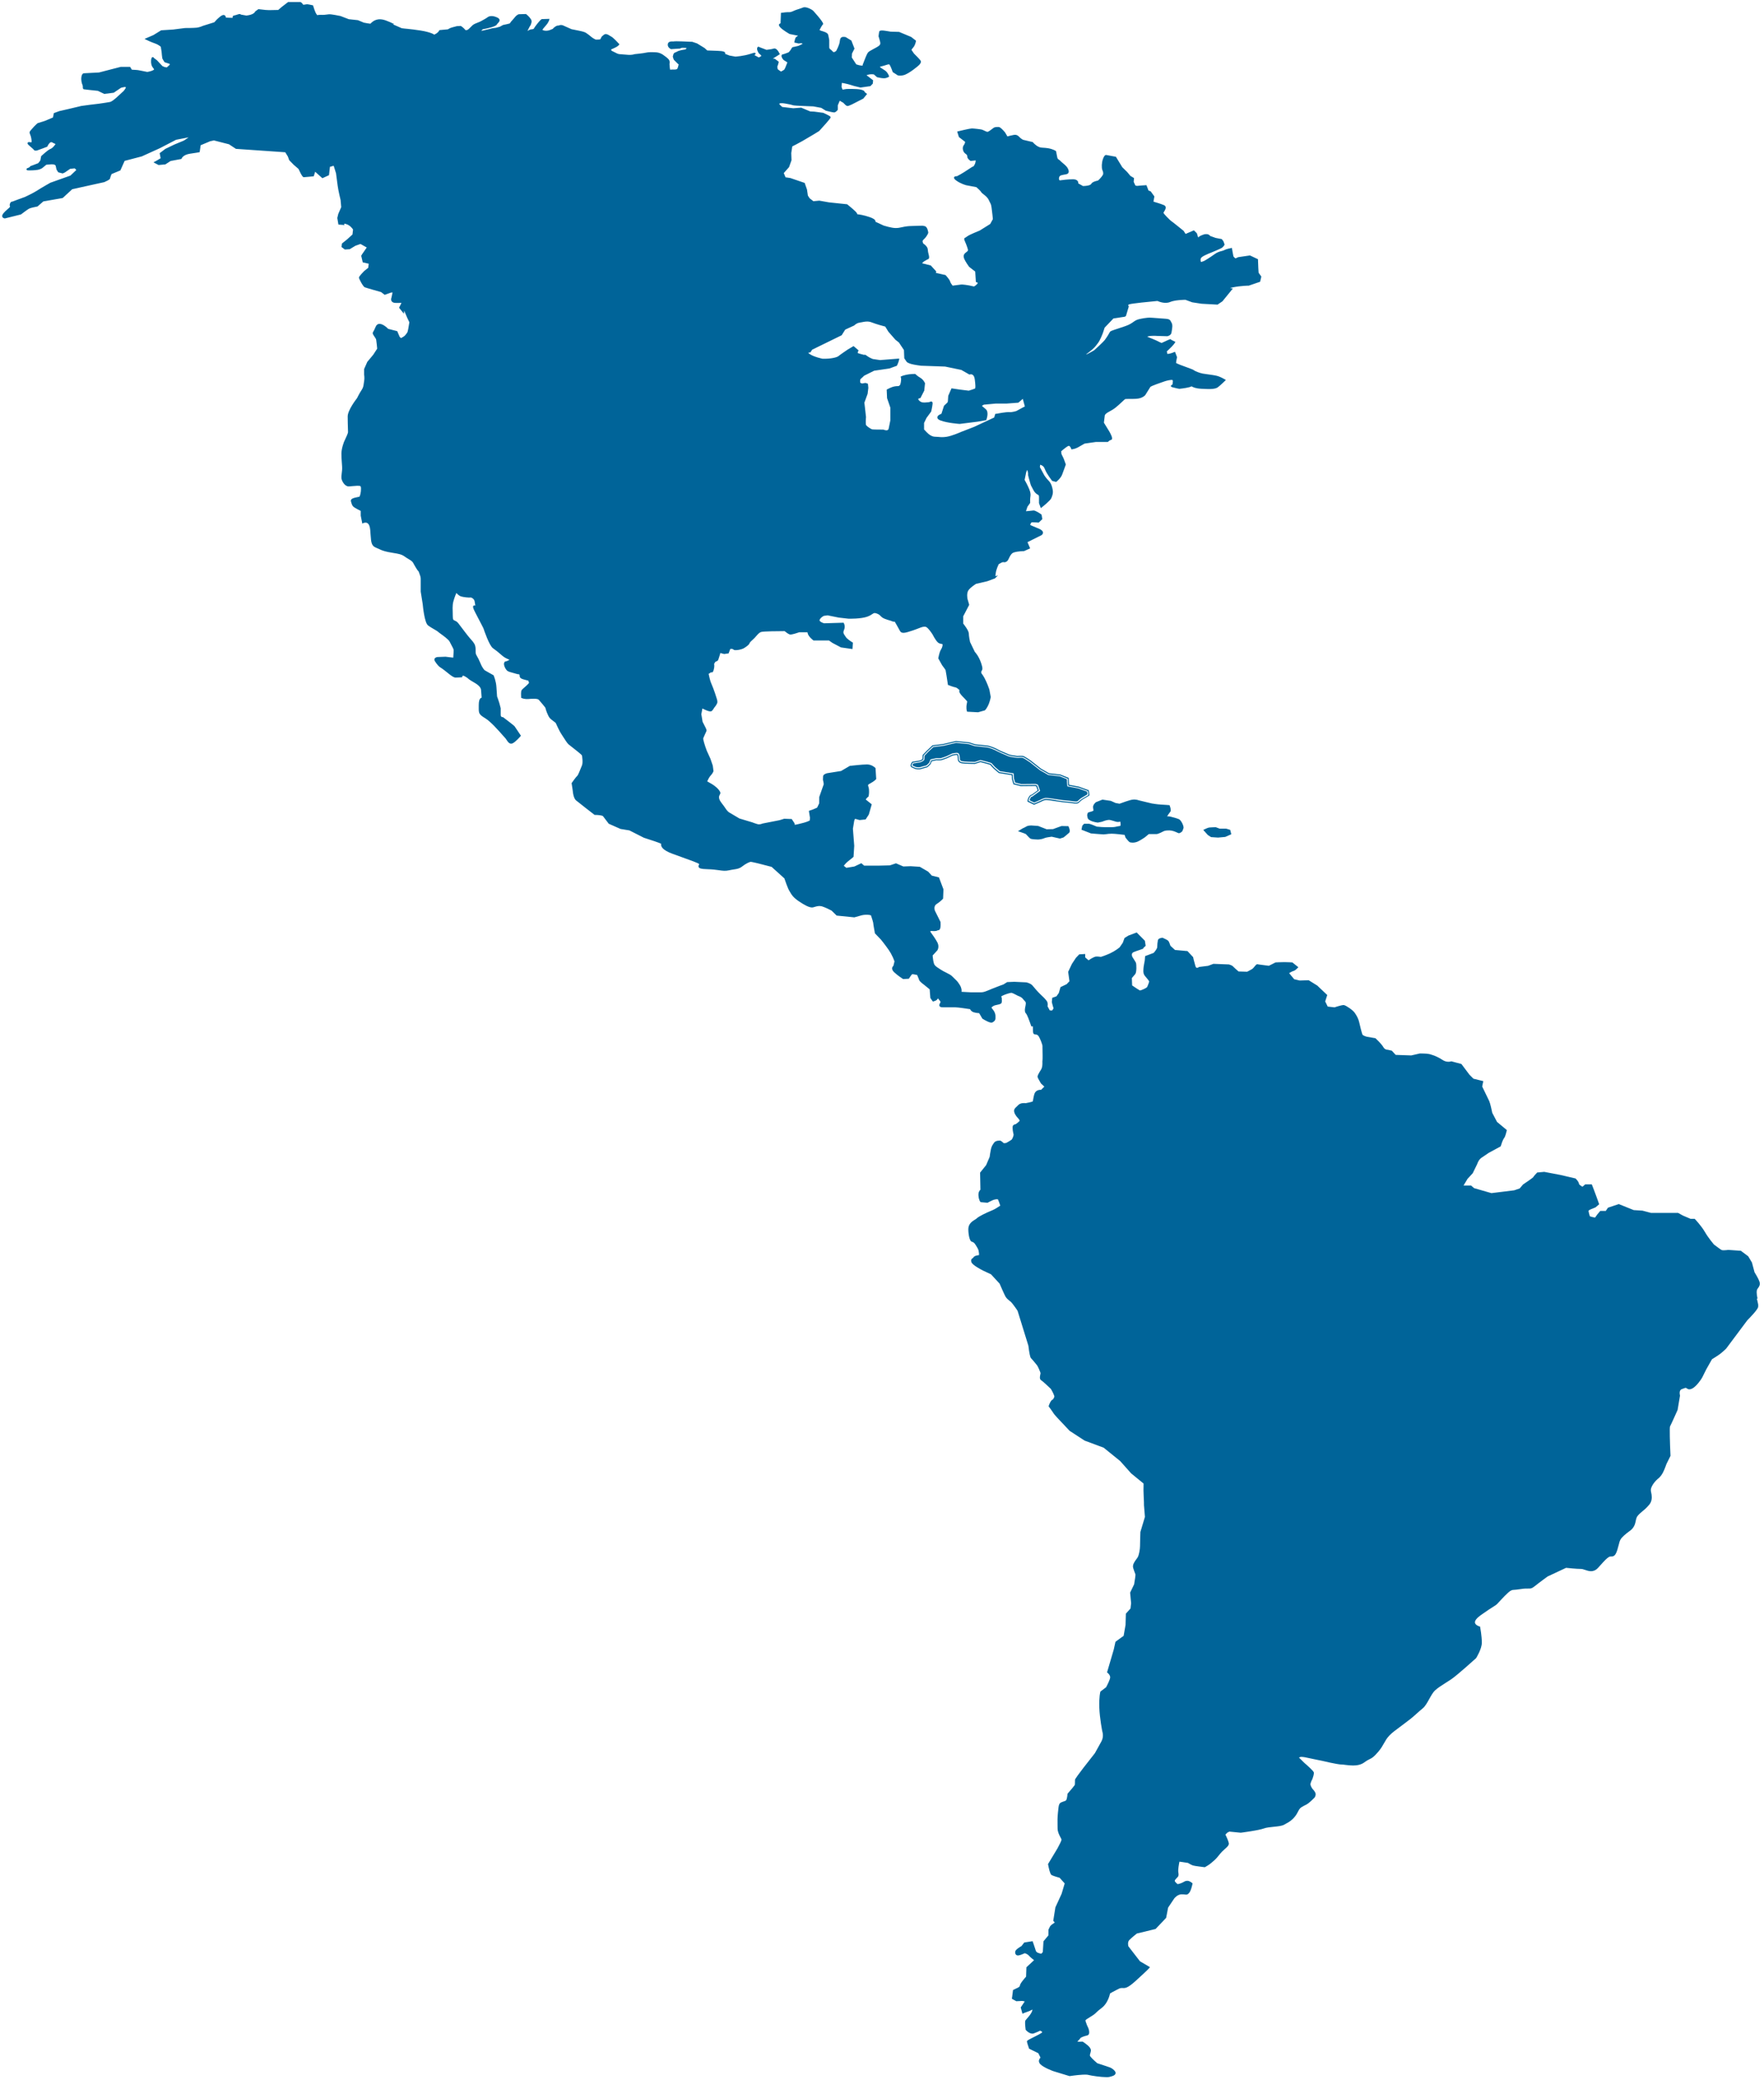 <svg width="319" height="376" viewBox="0 0 319 376" fill="none" xmlns="http://www.w3.org/2000/svg">
<path d="M317.832 234.791C317.633 233.897 317.627 233.301 317.806 233.036C317.839 232.983 317.879 232.93 317.918 232.876C318.124 232.592 318.356 232.267 318.183 231.71C318.011 231.174 317.395 230.173 317.289 230.008L316.818 228.245L316.149 227.125L314.817 226.125L312.551 225.966H312.531C312.134 226.025 311.498 226.072 311.332 225.986C311.107 225.866 310.272 225.237 309.947 224.992C309.835 224.859 308.914 223.766 308.317 222.732C307.661 221.606 306.562 220.446 306.515 220.4L306.462 220.347H305.713L304.335 219.757L303.467 219.28H298.577L297.02 218.869L295.443 218.77L292.74 217.683L290.785 218.333L290.388 218.916H289.394L288.857 219.552L288.447 220.128C288.056 220.056 287.632 219.949 287.499 219.883C287.486 219.824 287.466 219.737 287.426 219.612C287.373 219.433 287.234 218.949 287.287 218.85C287.38 218.744 287.996 218.472 288.519 218.286L289.195 217.717L289.155 217.604C289.155 217.604 288.857 216.789 288.678 216.279C288.5 215.769 287.93 214.291 287.903 214.231L287.857 214.119H286.671L286.174 214.543C285.836 214.364 285.544 214.132 285.538 214.033C285.538 213.668 285.047 213.185 284.948 213.085L284.915 213.052L282.251 212.429L279.263 211.859L277.991 211.972L277.945 212.018C277.759 212.211 277.322 212.674 277.269 212.82C277.176 212.939 276.255 213.589 275.42 214.145L274.817 214.854L273.83 215.192L269.709 215.702L266.575 214.801L266.025 214.324H264.666L265.389 213.118L266.323 212.111L267.131 210.455C267.131 210.455 267.357 209.693 267.893 209.322C268.483 208.917 269.245 208.414 269.245 208.407L271.279 207.307C271.385 207.294 271.418 207.181 271.524 206.824C271.65 206.386 271.882 205.883 272.021 205.717C272.22 205.492 272.432 204.591 272.472 204.412L272.498 204.306L270.722 202.828L269.861 201.192C269.808 200.927 269.49 199.429 269.318 199.078C269.152 198.753 268.205 196.772 268.039 196.428L268.238 195.454L267.641 195.308L266.462 195.016L265.74 194.301L264.282 192.359L262.453 191.869L262.4 191.889C262.4 191.889 261.645 192.154 260.837 191.604C260.525 191.385 260.154 191.187 259.757 191.014L259.677 190.975L259.372 190.842C258.948 190.69 258.61 190.597 258.471 190.557C258.041 190.451 256.821 190.451 256.768 190.451L255.211 190.809L252.395 190.71L251.7 189.954L250.971 189.782H250.944C250.944 189.782 250.626 189.802 250.361 189.557C250.282 189.484 250.215 189.404 250.162 189.305C249.798 188.676 248.804 187.768 248.764 187.728L248.725 187.695L247.207 187.436C246.85 187.35 246.432 187.165 246.379 187.032C246.266 186.747 245.915 185.389 245.796 184.813C245.683 184.289 245.418 183.713 244.994 183.11C244.623 182.58 243.404 181.771 243.046 181.712C242.987 181.699 242.834 181.672 242.112 181.877L241.767 181.977L241.688 182.003C241.529 182.056 241.396 182.096 241.337 182.116L240.104 181.977L239.647 181.049L240.018 179.89L238.216 178.18L236.659 177.213L235.029 177.266L234.035 177.027L233.127 175.934C233.2 175.888 233.3 175.828 233.432 175.749C233.624 175.636 233.763 175.59 233.883 175.55C233.975 175.517 234.062 175.49 234.148 175.437C234.34 175.324 234.625 175.033 234.658 175L234.79 174.861L233.71 173.993H233.657C233.657 173.993 232.876 173.94 232.279 173.94C231.683 173.94 230.676 173.993 230.669 173.993L229.457 174.602L227.582 174.357C227.462 174.304 227.25 174.278 227.098 174.47C226.793 174.861 226.568 175.099 226.429 175.192C226.23 175.318 225.687 175.596 225.534 175.676L223.977 175.629C223.613 175.311 223.056 174.821 222.977 174.722C222.837 174.536 222.374 174.397 222.234 174.357L219.465 174.251H219.432L218.471 174.609L216.841 174.814L216.808 174.841C216.748 174.887 216.55 175.006 216.397 174.96C216.304 174.934 216.231 174.834 216.185 174.668C215.953 173.92 215.774 173.105 215.774 173.098V173.052L214.741 171.945L212.481 171.74L211.666 170.991C211.6 170.806 211.414 170.269 211.295 170.117C211.163 169.944 210.54 169.666 210.281 169.553L210.242 169.533H210.195C210.03 169.553 209.473 169.626 209.394 169.977C209.327 170.262 209.268 170.845 209.268 171.243C209.268 171.468 208.903 171.965 208.632 172.27L207.081 172.853L207.015 173.661C206.988 173.781 206.776 174.861 206.776 175.179C206.776 175.225 206.776 175.278 206.77 175.338C206.75 175.636 206.723 176.086 207.121 176.524C207.519 176.968 207.757 177.319 207.757 177.319L207.79 177.359C207.79 177.359 207.843 177.445 207.737 177.723L207.631 177.995C207.532 178.253 207.479 178.399 207.406 178.492C207.28 178.631 206.313 179.095 206.12 179.055C205.968 178.989 205.219 178.485 204.736 178.154L204.683 176.822C204.795 176.683 205.1 176.318 205.286 176.113C205.584 175.788 205.511 174.278 205.438 174.092C205.378 173.926 204.868 173.145 204.775 172.999C204.775 172.999 204.616 172.674 204.716 172.416C204.762 172.283 204.875 172.184 205.04 172.118C205.378 171.978 205.663 171.886 205.895 171.806C205.988 171.78 206.061 171.753 206.134 171.727L206.167 171.713L206.876 171.455L206.69 171.435C206.902 171.269 207.108 171.064 207.121 171.051L207.181 170.985L207.041 170.077L205.557 168.579L204.06 169.143L203.357 169.58L203.046 170.435L202.476 171.263C202.357 171.362 201.648 171.939 200.754 172.349C199.892 172.74 199.243 172.946 199.09 172.992C198.925 172.966 198.355 172.899 198.116 172.946C197.858 172.999 197.354 173.29 197.282 173.33L196.858 173.615L196.248 173.085V172.469L195.168 172.535L194.565 173.171L193.843 174.264L193.167 175.696L193.399 177.398L192.889 177.928L191.782 178.458L191.471 179.525L191.047 180.122L190.285 180.393L190.212 181.149V181.175C190.245 181.274 190.457 182.162 190.517 182.288C190.51 182.348 190.391 182.527 190.252 182.692L189.834 182.659L189.437 181.924C189.463 181.758 189.516 181.341 189.344 181.049C189.284 180.943 189.185 180.824 189.059 180.678L188.973 180.579L188.814 180.406C188.608 180.201 188.376 179.969 188.125 179.737C187.595 179.234 186.998 178.511 186.713 178.167C186.382 177.769 185.64 177.604 185.58 177.597L183.427 177.498L182.135 177.551L181.459 177.975C181.32 178.021 180.379 178.359 179.451 178.737L179.021 178.916C178.305 179.214 177.868 179.393 177.503 179.393H175.496L173.879 179.307C173.925 179.055 173.912 178.624 173.554 178.048C173.455 177.882 173.349 177.73 173.236 177.59H173.256L173.038 177.345L172.978 177.279C172.839 177.127 172.7 177.001 172.58 176.888C172.455 176.776 172.342 176.67 172.229 176.544C172.004 176.285 171.593 176.08 171.116 175.841C170.778 175.676 170.434 175.503 170.116 175.291C170.003 175.218 169.897 175.146 169.804 175.086C169.261 174.735 169.016 174.576 168.883 174.158C168.81 173.926 168.744 173.582 168.698 173.158C168.678 172.979 168.665 172.827 168.658 172.74L169.513 171.806C169.513 171.806 169.923 171.203 169.526 170.401C169.234 169.818 168.506 168.798 168.207 168.394L168.393 168.301C168.651 168.328 169.274 168.381 169.526 168.215C169.586 168.175 169.612 168.175 169.658 168.175C169.811 168.169 169.917 168.116 170.01 167.877C170.142 167.546 170.089 166.764 170.083 166.678L169.062 164.63C169.062 164.63 168.764 163.835 169.347 163.458C170.069 162.994 170.493 162.53 170.507 162.51L170.546 162.464L170.613 160.781L170.036 159.25L169.798 158.621L168.512 158.303L167.836 157.574L166.339 156.706L164.682 156.6L163.357 156.646L162.032 156.076L160.926 156.447L159.057 156.494H156.274L156.155 156.394L155.764 156.057L154.499 156.653L153.054 156.891L152.59 156.527C152.637 156.467 152.703 156.381 152.776 156.288L152.802 156.255C152.981 156.05 153.16 155.871 153.346 155.725C153.876 155.321 154.3 154.957 154.3 154.95L154.353 154.904L154.479 152.916L154.24 149.822L154.472 148.417C154.472 148.417 154.499 148.278 154.558 148.159C154.585 148.106 154.631 148.026 154.664 148.039C154.969 148.145 155.439 148.245 155.453 148.251H155.479L156.539 148.145L157.116 147.257L157.646 145.415L156.559 144.541C156.725 144.249 157.01 144.044 157.016 144.037L157.069 143.997L157.083 143.931C157.083 143.931 157.208 143.388 157.142 142.699C157.122 142.487 157.076 142.328 157.03 142.195C156.943 141.924 156.924 141.864 157.348 141.645C158.143 141.221 158.401 140.897 158.414 140.883L158.454 140.83L158.328 138.862L158.282 138.816C158.282 138.816 157.686 138.2 156.791 138.2C155.956 138.2 153.776 138.445 153.684 138.458L152.1 139.386L149.569 139.79C149.397 139.836 148.847 140.002 148.847 140.367C148.847 140.446 148.84 140.539 148.833 140.625C148.82 140.824 148.807 141.009 148.86 141.148C148.893 141.234 148.939 141.559 148.966 141.778L148.151 144.09L148.138 145.237L147.767 146.012L147.005 146.343L146.276 146.595L146.475 147.84L146.428 148.344C146.302 148.41 145.978 148.563 145.355 148.742C144.699 148.927 144.036 149.06 143.745 149.119L143.665 148.814L143.175 148.072L141.817 148.019L140.975 148.278L137.888 148.887L137.841 148.901C137.841 148.901 137.417 149.119 136.96 148.987C136.443 148.841 136.092 148.689 136.079 148.682L133.72 147.973L131.838 146.86C131.838 146.86 131.507 146.661 131.129 146.045C131.003 145.839 130.844 145.641 130.699 145.449C130.354 145.005 130.029 144.587 130.029 144.143C130.029 143.905 130.096 143.792 130.162 143.679C130.321 143.414 130.327 143.229 129.996 142.805C129.473 142.156 128.744 141.745 128.505 141.612L127.889 141.261C128.002 141.009 128.26 140.479 128.499 140.227C128.876 139.843 129.009 139.459 129.016 139.446L129.029 139.406L128.896 138.412L128.472 137.166L127.823 135.748C127.465 134.801 127.114 133.661 127.174 133.462C127.227 133.31 127.352 133.045 127.472 132.787C127.69 132.323 127.777 132.137 127.777 132.025C127.777 131.899 127.531 131.375 127.054 130.487L126.829 129.116L127.021 128.089L127.591 128.354C127.916 128.506 128.492 128.732 128.724 128.533C128.916 128.367 129.148 127.97 129.155 127.95C129.254 127.837 129.731 127.267 129.731 126.916C129.731 126.85 129.718 126.764 129.705 126.664H129.718L129.625 126.34L129.599 126.253C129.526 126.002 129.433 125.723 129.334 125.419L129.247 125.167C129.082 124.663 128.883 124.173 128.717 123.782C128.644 123.61 128.585 123.457 128.532 123.318C128.393 122.96 128.214 122.132 128.148 121.827L128.611 121.529C128.611 121.529 128.678 121.562 128.717 121.562C128.91 121.576 128.996 121.344 129.069 121.079C129.221 120.562 129.175 120.171 129.141 120.025C129.208 119.866 129.34 119.654 129.446 119.608L129.546 119.568C129.711 119.502 129.824 119.455 129.897 119.257C129.93 119.17 129.983 118.992 130.049 118.793C130.096 118.647 130.149 118.481 130.195 118.329C130.228 118.223 130.248 118.137 130.261 118.071C130.261 118.071 130.261 118.064 130.261 118.057C130.281 118.057 130.308 118.071 130.341 118.077C130.705 118.183 130.944 118.236 130.944 118.236H130.977L131.759 118.124L132.07 117.315C132.116 117.315 132.209 117.302 132.388 117.322C132.534 117.335 132.554 117.362 132.587 117.395C132.706 117.514 132.832 117.56 133.249 117.527C133.992 117.474 134.482 117.209 134.508 117.196C134.535 117.183 135.125 116.825 135.376 116.553C135.482 116.441 135.515 116.361 135.542 116.295C135.582 116.195 135.641 116.076 136.072 115.699C136.35 115.46 136.576 115.202 136.774 114.976C137.092 114.619 137.344 114.334 137.662 114.247C138.119 114.128 140.81 114.102 141.89 114.102C142.075 114.254 142.579 114.665 142.877 114.711C143.182 114.764 144.189 114.426 144.533 114.307H146.017C146.031 114.347 146.044 114.406 146.057 114.479C146.19 115.102 147.038 115.732 147.071 115.758L147.117 115.791H149.907L150.536 116.229L152.08 117.044L154.161 117.342L154.24 116.182L154.147 116.129C153.876 115.964 153.14 115.473 152.961 115.168C152.908 115.082 152.849 114.996 152.789 114.91C152.584 114.619 152.418 114.38 152.61 113.949C152.941 113.207 152.61 112.684 152.597 112.657L152.544 112.578L149.032 112.684C148.761 112.611 148.323 112.425 148.224 112.213C148.197 112.16 148.197 112.114 148.224 112.054C148.409 111.617 148.906 111.378 148.999 111.339L149.662 111.246L151.663 111.65L153.458 111.856C153.551 111.856 155.698 111.902 156.844 111.484C157.295 111.319 157.56 111.147 157.752 111.014C158.037 110.822 158.136 110.762 158.567 110.921C158.944 111.06 159.09 111.206 159.243 111.365C159.408 111.531 159.594 111.723 160.044 111.889C160.468 112.048 160.647 112.094 160.806 112.14C160.959 112.187 161.091 112.22 161.409 112.346C161.469 112.372 161.641 112.439 161.787 112.366C161.847 112.472 161.933 112.604 162.039 112.79C162.284 113.201 162.443 113.505 162.562 113.724C162.834 114.247 162.92 114.406 163.437 114.406C164.046 114.406 166.061 113.618 166.299 113.525C166.524 113.419 167.187 113.187 167.512 113.366C167.869 113.558 168.446 114.387 168.625 114.672C168.651 114.718 169.181 115.778 169.619 116.156C169.824 116.335 170.056 116.374 170.228 116.407C170.46 116.447 170.467 116.454 170.454 116.62C170.414 117.004 170.314 117.169 170.195 117.381C170.149 117.461 170.102 117.541 170.056 117.633C169.87 118.011 169.692 118.919 169.685 118.958L169.672 119.018L170.374 120.27C170.646 120.628 170.964 121.065 170.997 121.145C171.043 121.284 171.269 122.795 171.408 123.716L171.421 123.815L171.514 123.855C171.547 123.868 172.428 124.219 172.799 124.272C172.978 124.299 173.289 124.544 173.515 124.756C173.515 124.769 173.501 124.776 173.501 124.789C173.435 124.942 173.475 125.134 173.627 125.372C173.806 125.651 174.151 126.002 174.429 126.28C174.581 126.432 174.767 126.625 174.793 126.671C174.813 126.717 174.846 126.777 174.913 126.803C174.906 126.87 174.886 126.982 174.846 127.181C174.661 128.042 174.846 128.539 174.853 128.559L174.893 128.665L176.874 128.771L177.901 128.48L177.981 128.467C178.093 128.447 178.265 128.341 178.603 127.711C179.027 126.923 179.153 126.055 179.16 126.015V125.988L178.915 124.657C178.902 124.604 178.491 123.404 178.014 122.536C177.802 122.145 177.656 121.967 177.563 121.841C177.457 121.708 177.444 121.688 177.444 121.49C177.444 121.397 177.47 121.364 177.51 121.304C177.669 121.079 177.762 120.847 177.437 119.899C177 118.627 176.417 117.991 176.291 117.859L175.423 116.063C175.39 115.917 175.198 114.983 175.198 114.539C175.198 114.022 174.396 113.002 174.191 112.737V111.412L175.271 109.344L174.959 108.264C174.959 108.264 174.74 107.211 175.165 106.668C175.575 106.137 176.377 105.634 176.516 105.548L178.53 105.084L179.869 104.587H179.909L180.472 104.017L180.001 104.176C180.008 104.064 180.028 103.891 180.068 103.62C180.167 102.897 180.531 102.155 180.618 101.983C180.909 101.804 181.267 101.625 181.38 101.625C181.426 101.625 181.472 101.625 181.512 101.638C181.678 101.658 181.863 101.678 182.142 101.433C182.267 101.32 182.367 101.122 182.473 100.896C182.658 100.512 182.89 100.028 183.328 99.883C184.063 99.638 185.163 99.638 185.176 99.638L186.289 99.141L185.812 98.014L188.35 96.749C188.35 96.749 188.641 96.556 188.615 96.265C188.588 96 188.343 95.775 187.846 95.569C187.031 95.238 186.521 95.006 186.309 94.913C186.342 94.734 186.435 94.423 186.654 94.423C187.118 94.423 187.76 94.476 187.767 94.476H187.84L188.496 93.853L188.35 93.025L188.29 92.985C187.972 92.76 187.184 92.236 186.859 92.289C186.654 92.323 185.925 92.389 185.534 92.422L185.799 91.62L186.289 90.931V90.262C186.289 90.129 186.309 90.01 186.322 89.884C186.375 89.553 186.428 89.175 186.157 88.506C185.845 87.751 185.415 86.969 185.289 86.757L185.567 85.405C185.62 85.226 185.706 85.041 185.766 84.955C185.779 84.988 185.806 85.047 185.826 85.14C185.932 85.551 185.925 85.637 185.918 85.717C185.905 85.856 185.912 85.975 186.064 86.479C186.163 86.81 186.223 87.035 186.269 87.214C186.362 87.565 186.409 87.744 186.614 88.095C186.707 88.254 186.766 88.374 186.819 88.48C186.939 88.718 187.025 88.89 187.29 89.155C187.422 89.288 187.548 89.361 187.648 89.414C187.827 89.513 187.893 89.553 187.893 89.897V90.971L188.224 91.865L188.403 91.72C188.655 91.521 189.934 90.494 190.112 90.07C190.311 89.626 190.49 89.135 190.358 88.486C190.258 87.95 190.086 87.34 189.596 86.863C189.198 86.472 188.854 85.935 188.854 85.935L188.052 84.451L188.098 84.027C188.098 84.027 188.145 84.014 188.29 84.087C188.675 84.279 188.754 84.312 189.019 84.961C189.317 85.69 190.192 86.843 190.225 86.889L190.258 86.936L190.994 87.128L191.06 87.075C191.06 87.075 191.815 86.479 192.067 85.823C192.306 85.213 192.716 84.04 192.723 84.027L192.743 83.967L192.359 82.921L191.954 82.079L191.908 81.582C192.319 81.218 192.995 80.668 193.253 80.608C193.472 80.555 193.664 80.986 193.704 81.105L193.75 81.237L193.889 81.224C193.889 81.224 194.406 81.165 194.903 80.9C195.32 80.674 195.976 80.283 196.129 80.197L198.203 79.899H200.349L200.402 79.846C200.475 79.773 200.701 79.574 200.899 79.541C200.985 79.528 201.052 79.475 201.085 79.395C201.204 79.137 200.886 78.494 200.601 77.998L199.627 76.414L199.793 75.069C199.793 75.069 199.859 74.864 200.257 74.605C200.422 74.499 200.575 74.413 200.734 74.333C201.025 74.174 201.323 74.015 201.754 73.677C202.118 73.392 202.536 72.995 202.874 72.684C203.126 72.445 203.371 72.22 203.457 72.16C203.55 72.12 204.007 72.12 204.365 72.12C205.034 72.12 205.783 72.12 206.213 71.968C206.955 71.703 207.114 71.418 207.134 71.385L207.618 70.61L208.049 69.927C208.174 69.848 208.466 69.702 209.129 69.463C210.613 68.92 210.878 68.861 210.891 68.854C211.401 68.715 211.931 68.648 212.024 68.701C212.13 68.821 212.11 68.98 212.057 69.324L212.044 69.43C212.031 69.53 211.971 69.563 211.892 69.596C211.852 69.609 211.739 69.662 211.746 69.795C211.752 69.934 211.845 69.96 212.104 70.033C212.64 70.186 213.223 70.292 213.25 70.292H213.276H213.303C213.859 70.232 215.171 70.066 215.47 69.841C215.489 69.848 215.516 69.868 215.536 69.874C215.735 69.987 216.145 70.225 217.245 70.285C219.087 70.398 219.823 70.325 220.26 69.993C220.677 69.682 221.492 68.887 221.526 68.854L221.685 68.695L221.492 68.582C221.492 68.582 220.691 68.105 220.081 67.953C219.684 67.847 218.968 67.747 218.332 67.661C218.014 67.615 217.716 67.575 217.517 67.542C216.954 67.442 216.086 67.098 215.88 66.919C215.774 66.826 215.41 66.687 214.549 66.376C213.919 66.15 212.885 65.773 212.673 65.614C212.687 65.382 212.799 64.832 212.846 64.626L212.859 64.573L212.481 63.593L212.316 63.666C211.766 63.904 211.169 64.043 211.07 63.944C211.09 63.745 211.05 63.633 210.99 63.547C211.07 63.46 211.236 63.308 211.368 63.189C212.21 62.413 212.455 61.989 212.468 61.97L212.561 61.811L211.792 61.426C211.792 61.426 211.792 61.426 211.792 61.42C211.699 61.254 211.627 61.287 210.891 61.625L210.069 62.003C209.93 61.95 209.679 61.85 209.566 61.784C209.374 61.671 208.705 61.36 208.174 61.161C207.896 61.055 207.638 60.949 207.452 60.87C207.585 60.81 207.797 60.75 208.121 60.73C208.903 60.684 209.142 60.73 209.175 60.73L211.09 60.784H211.11C211.11 60.784 211.759 60.651 211.839 60.181C211.845 60.128 211.858 60.068 211.872 59.995C211.991 59.359 212.09 58.71 211.872 58.372C211.825 58.299 211.792 58.233 211.766 58.166C211.62 57.862 211.487 57.676 210.792 57.63C210.454 57.61 209.957 57.57 209.473 57.53C208.764 57.477 208.088 57.424 207.87 57.424C207.538 57.424 206.18 57.577 205.544 57.848C205.305 57.954 205.127 58.08 204.941 58.213C204.63 58.438 204.272 58.69 203.477 58.968C203.039 59.12 202.602 59.266 202.211 59.392C201.005 59.783 200.767 59.876 200.701 60.041C200.654 60.167 200.137 61.009 199.78 61.479C199.455 61.897 198.01 63.195 197.858 63.334C197.553 63.513 196.771 63.951 196.586 64.03C196.539 64.05 196.467 64.07 196.387 64.083C196.533 63.971 196.725 63.818 196.99 63.619C197.825 62.99 198.13 62.586 198.421 62.195C198.468 62.129 198.514 62.069 198.567 62.003C198.938 61.526 199.402 60.326 199.422 60.267L199.766 59.233L201.356 57.57C201.562 57.544 202.218 57.457 202.675 57.371C202.854 57.338 203 57.318 203.119 57.305C203.364 57.279 203.556 57.252 203.636 57.06C203.695 56.901 204.073 55.609 204.113 55.463L204.139 55.364L204.066 55.291C204.066 55.291 204 55.211 204.013 55.165C204.02 55.125 204.086 55.066 204.239 55.012C204.703 54.853 208.015 54.529 209.314 54.41C209.553 54.522 210.692 54.993 211.607 54.595C212.448 54.231 214.118 54.204 214.356 54.197L215.602 54.655L217.278 54.913L220.18 55.072L221.062 54.476L222.95 52.163L222.659 52.117C222.592 52.104 222.519 52.09 222.46 52.071C222.559 52.037 222.712 51.991 222.957 51.945C224.461 51.647 225.819 51.64 225.832 51.64L227.88 50.938L228.098 50.003L227.608 49.314L227.555 48.499L227.489 46.863L226.044 46.18L223.917 46.492L223.427 46.717C223.268 46.598 223.069 46.425 223.043 46.313C222.983 46.068 222.811 45.007 222.804 44.994L222.778 44.822L222.606 44.855C222.572 44.855 221.744 45.014 221.367 45.233C221.26 45.292 221.108 45.332 220.936 45.379C220.605 45.465 220.147 45.577 219.631 45.962C218.816 46.551 217.802 47.174 217.663 47.214C217.63 47.227 217.577 47.24 217.524 47.26C217.437 47.293 217.219 47.373 217.166 47.346L217.152 47.287C217.093 46.995 217.033 46.717 217.398 46.445C217.848 46.107 219.18 45.604 219.2 45.597C219.352 45.531 220.704 44.974 220.949 44.815C221.214 44.643 221.413 44.312 221.42 44.298L221.459 44.226L221.254 43.636L220.949 43.225L219.843 43.013L218.875 42.669C218.822 42.609 218.71 42.496 218.564 42.41C218.345 42.284 217.941 42.331 217.842 42.344C217.808 42.35 217.086 42.562 216.768 42.841C216.735 42.874 216.702 42.9 216.675 42.934C216.583 42.629 216.45 42.205 216.45 42.205L216.437 42.165L215.907 41.642L214.396 42.291L214.058 41.754L214.018 41.714C213.681 41.443 211.984 40.065 211.799 39.959C211.613 39.846 210.46 38.693 210.401 38.474C210.401 38.435 210.487 38.302 210.54 38.216C210.686 37.971 210.871 37.666 210.785 37.394C210.739 37.255 210.639 37.149 210.48 37.083C209.99 36.871 208.976 36.566 208.592 36.453L208.758 35.513L208.088 34.592L207.697 34.446L207.326 33.485H207.2C207.154 33.492 206.061 33.545 205.756 33.598C205.584 33.624 205.405 33.571 205.319 33.532L205.014 32.869L205.08 32.193L204.418 31.796L203.828 31.087L202.953 30.232L201.8 28.343L200.078 28.025C199.925 27.986 199.693 28.072 199.455 28.748C199.21 29.437 199.203 30.298 199.336 30.702C199.369 30.815 199.402 30.888 199.428 30.947C199.481 31.073 199.501 31.126 199.501 31.411C199.501 31.67 198.978 32.266 198.58 32.63C198.395 32.67 197.779 32.816 197.54 33.015C197.447 33.094 197.394 33.167 197.348 33.227C197.268 33.333 197.215 33.406 196.95 33.492C196.573 33.611 196.016 33.631 195.857 33.638L194.996 33.16C195.009 33.035 194.989 32.876 194.89 32.736C194.737 32.518 194.452 32.412 194.028 32.412C193.14 32.412 191.961 32.564 191.65 32.611L191.517 32.491C191.497 32.385 191.471 32.133 191.583 31.935C191.656 31.809 191.769 31.729 191.941 31.683C192.299 31.59 192.484 31.564 192.617 31.544C192.763 31.524 192.862 31.511 193.041 31.418C193.16 31.358 193.24 31.239 193.26 31.093C193.313 30.749 193.061 30.291 192.783 30.013C192.604 29.828 192.385 29.642 192.193 29.483C192.007 29.324 191.829 29.172 191.716 29.046C191.63 28.953 191.55 28.9 191.471 28.854C191.325 28.767 191.232 28.708 191.166 28.317C191.047 27.654 190.987 27.396 190.987 27.389L190.974 27.33L190.921 27.29C190.921 27.29 190.464 26.959 189.543 26.8C189.191 26.74 188.926 26.727 188.688 26.713C188.323 26.694 188.085 26.68 187.754 26.508C187.204 26.223 186.799 25.739 186.799 25.733L186.766 25.686L185.017 25.276C185.017 25.276 184.798 25.176 184.527 24.944C184.474 24.898 184.421 24.845 184.368 24.792C184.143 24.56 183.878 24.295 183.321 24.394C182.877 24.474 182.407 24.6 182.181 24.666L181.757 23.944C181.38 23.493 180.883 22.963 180.618 22.963C180.584 22.963 180.545 22.963 180.498 22.963C180.233 22.957 179.862 22.943 179.617 23.162C179.392 23.354 178.868 23.705 178.862 23.712C178.782 23.765 178.623 23.838 178.537 23.838C178.458 23.838 178.133 23.686 177.961 23.599C177.775 23.513 177.649 23.454 177.576 23.434C177.378 23.374 176.105 23.222 175.748 23.222C175.39 23.222 173.488 23.686 173.276 23.738L173.097 23.785L173.409 24.779L174.542 25.653C174.542 25.653 174.528 25.72 174.515 25.759C174.456 26.018 174.403 26.091 174.336 26.17C174.283 26.243 174.217 26.329 174.157 26.508C174.018 26.932 174.21 27.529 174.581 27.78C174.853 27.966 174.919 28.072 174.919 28.304C174.919 28.695 175.416 29.026 175.476 29.066L175.529 29.099L176.45 28.999C176.45 29.059 176.437 29.152 176.41 29.298C176.351 29.622 176.185 29.894 176.039 30.079C175.9 30.106 175.655 30.258 175.125 30.616C173.965 31.398 173.23 31.776 173.051 31.862C172.872 31.849 172.614 31.862 172.541 32.047C172.461 32.259 172.686 32.465 172.925 32.637C173.713 33.213 174.661 33.472 174.714 33.485L176.569 33.836C176.9 34.128 177.371 34.572 177.437 34.718C177.497 34.85 177.656 34.969 177.868 35.135C178.179 35.373 178.597 35.705 178.802 36.149C178.902 36.361 178.974 36.5 179.034 36.619C179.193 36.924 179.239 37.01 179.319 37.58C179.425 38.289 179.524 39.362 179.551 39.614L179.067 40.495L177.172 41.681C176.987 41.754 175.363 42.41 174.999 42.675C174.774 42.834 174.621 42.934 174.542 42.986L174.502 42.973L174.422 43.059C174.323 43.165 174.35 43.318 174.528 43.709C174.774 44.245 175.039 45.047 175.045 45.166C175.045 45.299 175.045 45.339 174.866 45.498C174.833 45.524 174.793 45.557 174.747 45.59C174.502 45.769 174.091 46.074 174.343 46.717C174.588 47.346 175.231 48.208 175.257 48.241L176.357 49.096L176.476 50.984L176.596 51.017C176.675 51.037 176.801 51.103 176.814 51.156C176.821 51.183 176.794 51.236 176.748 51.295C176.496 51.587 176.245 51.739 176.145 51.792L175.251 51.6C175.131 51.58 174.085 51.395 173.766 51.448C173.521 51.487 172.567 51.607 172.269 51.64C172.097 51.428 171.865 51.09 171.832 50.924C171.765 50.586 171.143 49.897 171.017 49.765L170.984 49.725L169.254 49.341L169.301 49.062L168.32 47.989L166.736 47.592L167.088 47.26L167.737 46.889C167.797 46.889 167.863 46.869 167.916 46.816C168.055 46.684 168.055 46.412 167.922 45.948C167.83 45.637 167.816 45.425 167.797 45.259C167.77 44.987 167.757 44.769 167.465 44.451C167.26 44.219 167.127 44.139 167.041 44.086C166.968 44.04 166.955 44.033 166.909 43.901L166.895 43.861C166.796 43.57 166.783 43.53 167.161 43.165C167.657 42.682 167.85 42.152 167.856 42.125L167.869 42.085V42.046C167.843 41.86 167.704 40.939 167.18 40.873C167.068 40.86 167.041 40.846 167.015 40.84C166.909 40.8 166.856 40.787 166.08 40.82C165.736 40.833 165.451 40.84 165.206 40.846C164.656 40.86 164.252 40.866 163.622 40.972C163.318 41.025 163.105 41.072 162.933 41.111C162.602 41.184 162.423 41.224 161.933 41.224C161.197 41.224 159.812 40.78 159.806 40.78L158.315 40.091C158.322 40.058 158.322 40.025 158.315 39.985C158.282 39.713 157.937 39.475 157.228 39.236C156.175 38.879 155.373 38.766 155.035 38.733C155.009 38.607 154.909 38.428 154.677 38.203C154.26 37.792 153.286 36.997 153.24 36.964L153.2 36.931L149.92 36.586L148.158 36.275L147.091 36.374L146.415 35.85L146.097 35.36L145.938 34.274L145.514 33.068L142.91 32.18L142.055 32.054L141.737 31.292L142.691 30.212L143.135 28.966L143.089 27.674L143.274 26.468C143.506 26.356 144.209 26.005 145.136 25.481C146.276 24.838 148.091 23.719 148.111 23.705L148.151 23.672C150.278 21.346 150.251 21.26 150.198 21.141C150.172 21.075 150.132 20.976 148.886 20.399L147.243 20.18L146.521 20.147L144.891 19.465L143.46 19.571L141.459 19.339L141.002 18.915C140.962 18.869 140.916 18.769 140.935 18.743C140.935 18.736 141.055 18.557 142.022 18.723C142.923 18.875 143.155 18.948 143.288 18.994C143.453 19.047 143.526 19.067 144.05 19.1C145.103 19.167 147.064 19.233 147.078 19.233L148.509 19.498L149.31 19.995L149.357 20.015C149.562 20.068 150.576 20.326 150.828 20.326C151.133 20.326 151.424 19.955 151.477 19.882L151.51 19.836V19.027L151.855 18.212L152.491 18.577C152.491 18.577 152.57 18.65 152.716 18.802C152.955 19.054 153.12 19.167 153.279 19.167C153.405 19.167 153.776 19.008 154.068 18.875L156.122 17.822L156.804 16.987L156.387 16.669C156.387 16.669 156.387 16.629 156.374 16.602C156.314 16.424 156.082 16.298 155.651 16.198C154.889 16.026 153.147 16.086 153.054 16.092L152.365 16.205L152.186 15.728L152.226 15.045V14.992C152.285 14.992 152.398 15.006 152.577 15.039C153.425 15.204 154.446 15.542 154.465 15.549L155.605 15.827L157.401 15.575L157.838 15.112L157.891 14.509L157.811 14.449C157.811 14.449 157.182 13.972 157.03 13.846C157.003 13.82 156.957 13.787 156.904 13.753C156.857 13.72 156.758 13.654 156.712 13.601C156.738 13.581 156.791 13.555 156.884 13.528C157.407 13.369 157.884 13.435 158.023 13.455L158.613 13.965H158.653C158.653 13.965 159.388 14.151 159.839 14.151C160.316 14.151 160.667 13.926 160.68 13.919L160.786 13.853L160.753 13.733C160.753 13.733 160.614 13.197 160.104 12.786C159.985 12.693 159.819 12.587 159.66 12.494C159.488 12.388 159.17 12.196 159.11 12.097C159.137 12.077 159.203 12.044 159.369 12.004C159.693 11.931 159.965 11.845 160.177 11.772C160.68 11.613 160.8 11.587 160.886 11.719C161.111 12.07 161.416 12.965 161.423 12.978L161.442 13.038L162.105 13.462C162.198 13.568 162.509 13.793 163.364 13.601C164.338 13.382 166.107 11.878 166.226 11.739L166.253 11.706C166.392 11.547 166.65 11.255 166.478 10.957C166.352 10.745 165.444 9.837 165.285 9.685L164.828 9.016C164.875 8.93 164.974 8.771 165.153 8.572C165.504 8.201 165.63 7.492 165.63 7.459L165.643 7.353L164.769 6.677L162.595 5.769L161.051 5.723C160.773 5.676 159.846 5.517 159.72 5.517H159.647C159.329 5.504 159.077 5.517 159.004 5.696C158.964 5.809 158.898 6.313 158.878 6.525V6.564L158.885 6.604C158.885 6.604 159.037 7.035 159.077 7.253C159.084 7.3 159.103 7.359 159.123 7.426C159.216 7.744 159.262 8.009 158.978 8.247C158.772 8.426 158.388 8.632 158.01 8.83C157.513 9.095 157.083 9.321 156.93 9.539C156.738 9.818 156.327 10.851 156.022 11.673L156.003 11.719C155.976 11.779 155.989 11.832 156.003 11.878C155.439 11.852 154.982 11.686 154.843 11.633L154.041 10.401L154.074 9.678L154.525 8.791L153.962 7.333L152.961 6.723L152.908 6.703C152.782 6.677 152.166 6.558 152.001 6.942L151.961 7.028C151.921 7.121 151.914 7.134 151.901 7.247C151.895 7.313 151.875 7.432 151.835 7.658C151.736 8.214 151.305 9.042 151.232 9.188C151.146 9.268 150.94 9.427 150.775 9.42C150.728 9.42 150.662 9.407 150.596 9.321C150.457 9.148 150.324 9.049 150.218 8.963C150.033 8.824 149.96 8.764 149.96 8.473V7.253C149.96 7.253 149.834 6.485 149.754 6.24C149.622 5.842 148.641 5.617 148.628 5.61C148.535 5.597 148.35 5.511 148.197 5.431C148.429 4.987 148.694 4.524 148.767 4.457L148.853 4.391V4.305C148.886 3.934 147.031 1.913 147.011 1.9C146.839 1.754 145.779 1.118 145.209 1.363C144.971 1.462 144.646 1.568 144.354 1.661C144.056 1.754 143.804 1.84 143.652 1.913C143.228 2.125 142.883 2.224 142.678 2.204C142.347 2.171 141.472 2.291 141.366 2.311L141.22 2.33V2.476C141.2 3.099 141.174 3.993 141.154 4.225C141.154 4.225 141.147 4.225 141.141 4.225C141.061 4.252 140.922 4.285 140.876 4.431C140.829 4.59 140.942 4.762 141.061 4.901C141.472 5.398 142.718 6.107 142.771 6.134L142.824 6.154C142.824 6.154 143.692 6.326 144.162 6.425C144.228 6.438 144.281 6.452 144.321 6.465C144.182 6.551 144.03 6.644 143.963 6.703C143.824 6.823 143.725 7.214 143.665 7.518L143.632 7.684L144.427 7.863H144.46C144.686 7.81 144.951 7.797 145.01 7.83C145.043 7.85 145.077 7.87 145.11 7.889C145.123 7.896 145.143 7.903 145.156 7.916C144.997 8.029 144.573 8.208 144.354 8.3L143.513 8.492H143.5L143.42 8.499C143.301 8.519 143.201 8.625 143.095 8.83C142.976 9.062 142.718 9.354 142.638 9.447L142.049 9.672L141.684 9.798C141.598 9.798 141.485 9.811 141.393 9.917C141.34 9.977 141.293 10.089 141.346 10.261C141.439 10.573 141.697 10.838 141.704 10.845L142.327 11.242L142.38 11.269C142.367 11.322 142.34 11.401 142.3 11.507C142.035 12.196 141.949 12.408 141.843 12.561C141.79 12.634 141.505 12.806 141.24 12.938C140.922 12.753 140.637 12.528 140.617 12.455C140.617 12.349 140.598 12.269 140.584 12.203C140.558 12.104 140.551 12.05 140.598 11.958C140.723 11.699 140.803 11.282 140.81 11.269L140.829 11.163L140.094 10.613H140.028C139.935 10.626 139.836 10.626 139.763 10.619C139.802 10.58 139.875 10.527 139.981 10.46L141.022 9.798L140.955 9.659C140.869 9.48 140.432 8.605 139.915 8.784C139.584 8.897 138.795 8.989 138.61 9.009L137.344 8.526C137.291 8.473 137.205 8.433 137.119 8.453C136.953 8.492 136.927 8.685 136.914 8.751C136.867 9.075 137.159 9.533 137.218 9.625L137.258 9.665C137.47 9.824 137.669 10.036 137.689 10.083C137.642 10.169 137.417 10.295 137.212 10.387L136.41 9.95C136.602 9.857 136.668 9.784 136.622 9.652C136.556 9.466 136.43 9.506 135.728 9.731C134.469 10.136 133.157 10.222 132.984 10.235L131.924 10.043L131.123 9.738C131.149 9.692 131.156 9.639 131.142 9.579C131.103 9.367 130.851 9.228 129.731 9.188L127.896 9.122L127.425 8.691L126.054 7.85L125.186 7.558H125.139C122.005 7.412 121.893 7.472 121.866 7.492C121.84 7.492 121.767 7.492 121.707 7.492C121.409 7.485 120.853 7.472 120.766 7.962C120.667 8.565 121.277 8.85 121.303 8.863L121.343 8.883L122.966 8.777H123.019L123.059 8.738C123.059 8.738 123.185 8.638 123.463 8.638C123.662 8.638 123.94 8.651 124.146 8.658L124.02 8.916C123.715 8.963 122.794 9.115 122.502 9.301C122.383 9.374 122.284 9.413 122.191 9.447C122.039 9.506 121.88 9.566 121.8 9.758C121.714 9.977 121.674 10.228 121.674 10.235V10.281L121.853 10.805L121.88 10.831C122.138 11.083 122.522 11.467 122.575 11.527C122.622 11.587 122.675 11.607 122.728 11.613C122.728 11.646 122.714 11.699 122.701 11.759C122.595 12.269 122.463 12.461 122.463 12.461C122.463 12.461 122.31 12.6 121.853 12.574C121.628 12.561 121.462 12.574 121.343 12.587C121.277 12.587 121.204 12.6 121.197 12.607C121.197 12.607 121.19 12.594 121.184 12.567C121.124 12.368 121.084 11.799 121.071 11.554C121.104 11.447 121.164 11.169 121.012 10.871C120.839 10.54 120.077 10.023 119.938 9.93C119.912 9.91 119.368 9.486 118.573 9.453C117.911 9.42 117.228 9.413 116.784 9.526C116.407 9.625 114.77 9.791 114.75 9.791L114.704 9.804C114.704 9.804 114.247 9.99 113.405 9.897C113.08 9.864 112.809 9.844 112.564 9.831C112.14 9.804 111.828 9.791 111.603 9.672C111.258 9.493 110.741 9.241 110.602 9.175C110.556 9.109 110.51 9.016 110.516 8.963C110.523 8.93 110.563 8.91 110.596 8.897C110.715 8.844 110.788 8.817 110.854 8.791C111.007 8.731 111.073 8.698 111.358 8.552C111.782 8.333 111.921 8.141 111.934 8.121L112.014 8.009L111.921 7.903C111.815 7.79 110.9 6.783 110.523 6.604C110.443 6.564 110.357 6.511 110.271 6.458C109.953 6.253 109.516 5.981 109.145 6.332C108.979 6.491 108.933 6.518 108.913 6.531C108.84 6.571 108.827 6.604 108.76 6.71C108.721 6.776 108.687 6.843 108.661 6.909C108.608 7.028 108.575 7.094 108.522 7.114C108.449 7.147 108.071 7.167 107.753 7.167C107.654 7.128 107.263 6.955 106.885 6.631C106.408 6.22 105.977 5.948 105.977 5.948C105.938 5.915 105.693 5.736 104.632 5.537C103.645 5.345 103.367 5.279 103.36 5.279L101.836 4.603C101.836 4.603 101.518 4.431 101.094 4.59C100.995 4.63 100.948 4.63 100.902 4.63C100.756 4.63 100.637 4.649 100.266 4.921C100.12 5.027 100.027 5.113 100.001 5.199C99.921 5.239 99.782 5.299 99.59 5.378C98.808 5.716 98.212 5.504 98.093 5.392C98.179 5.219 98.404 4.954 98.755 4.563C99.173 4.099 99.299 3.662 99.305 3.642L99.371 3.41L98.033 3.45C97.974 3.45 97.874 3.45 97.47 3.921C97.198 4.232 96.993 4.504 96.847 4.709C96.794 4.775 96.754 4.835 96.715 4.888C96.675 4.941 96.642 5.001 96.615 5.054C96.542 5.193 96.496 5.279 96.132 5.299C95.867 5.312 95.595 5.471 95.389 5.597C95.403 5.57 95.416 5.544 95.429 5.511C95.694 4.948 95.84 4.709 95.926 4.583C95.999 4.471 96.039 4.404 96.039 4.278C96.039 4.265 96.052 4.225 96.065 4.199C96.125 4.066 96.224 3.841 96.012 3.477C95.76 3.046 95.204 2.595 95.177 2.576L95.131 2.536L93.938 2.569C93.819 2.556 93.534 2.595 93.084 3.145C92.62 3.709 92.388 3.947 92.381 3.954L92.348 4.007C92.322 4.073 92.229 4.219 92.136 4.252C91.984 4.305 91.242 4.464 90.97 4.517L90.387 4.835L89.678 5.027L89.062 5.1C89.062 5.1 87.915 5.405 87.571 5.471C87.452 5.498 87.359 5.511 87.293 5.531C87.167 5.557 87.107 5.57 87.028 5.57L87.293 5.292C88.035 5.16 89.645 4.822 89.85 4.431C89.897 4.345 89.976 4.259 90.056 4.172C90.208 4.007 90.387 3.815 90.341 3.589C90.301 3.371 90.089 3.245 89.93 3.172C89.221 2.834 88.578 2.814 88.174 3.119C87.902 3.324 87.458 3.563 87.074 3.775L86.928 3.854C86.776 3.94 86.59 4.007 86.391 4.086C86.04 4.219 85.676 4.358 85.424 4.596C85.351 4.669 85.272 4.749 85.186 4.835C84.947 5.08 84.576 5.458 84.41 5.438C84.324 5.425 84.258 5.445 84.212 5.471C83.801 4.974 83.397 4.729 83.377 4.716L83.33 4.689L82.615 4.729C82.284 4.815 81.508 5.014 81.382 5.087C81.29 5.14 81.064 5.266 80.985 5.305L79.461 5.445L79.415 5.531C79.203 5.948 78.725 6.173 78.513 6.26C78.361 6.134 78.01 5.961 77.195 5.749C75.89 5.411 73.279 5.173 73.18 5.166L72.65 5.1L71.106 4.424L71.159 4.365L71.245 4.272L71.026 4.259L71.013 4.245L70.894 4.152L70.88 4.166C70.741 4.093 70.47 3.967 69.9 3.748C68.27 3.099 67.481 3.821 67.104 4.166C67.051 4.212 66.984 4.278 66.991 4.285C66.832 4.285 66.163 4.166 65.792 4.093L64.725 3.649L63.075 3.47L61.565 2.894C61.399 2.86 59.908 2.549 59.497 2.582C59.385 2.589 59.279 2.609 59.159 2.622C58.881 2.662 58.563 2.708 58.013 2.682C57.655 2.668 57.49 2.708 57.39 2.748C57.377 2.735 57.357 2.715 57.337 2.695C57.138 2.496 56.926 1.966 56.867 1.774L56.602 0.965L56.509 0.946C55.595 0.734 55.475 0.767 55.436 0.78C55.369 0.8 55.078 0.84 54.846 0.866L54.587 0.535L54.342 0.369H52.096L50.937 1.264L50.314 1.8L48.684 1.833L48.021 1.8L46.729 1.655L46.199 2.032L46.153 2.065L46.133 2.118C46.133 2.118 46.053 2.33 45.669 2.529C45.272 2.728 44.688 2.801 44.563 2.814L43.556 2.635C43.556 2.635 43.556 2.635 43.556 2.629C43.456 2.489 43.257 2.523 42.966 2.622C42.628 2.735 42.535 2.754 42.442 2.774C42.389 2.788 42.343 2.801 42.257 2.821C42.164 2.847 42.118 2.907 42.091 2.947C42.038 3.046 42.071 3.145 42.091 3.212C42.065 3.212 42.018 3.225 41.945 3.225C41.508 3.225 41.071 3.192 40.846 3.172C40.832 3.033 40.779 2.841 40.614 2.754C40.408 2.642 40.136 2.735 39.779 3.026C39.229 3.477 39.004 3.742 38.871 3.901C38.818 3.967 38.778 4.013 38.752 4.027C38.646 4.073 37.446 4.444 36.684 4.676C36.684 4.676 36.148 4.934 35.591 5.001C35.015 5.067 33.491 5.067 33.451 5.067L31.324 5.339L29.144 5.478L27.746 6.339L26.136 7.035L26.474 7.2C26.507 7.22 27.322 7.618 28.038 7.856C28.581 8.042 28.959 8.353 29.078 8.459L29.224 9.374C29.244 9.612 29.31 10.394 29.35 10.533C29.396 10.686 29.648 11.076 29.727 11.196L29.761 11.249L30.675 11.547L30.708 11.693L30.171 12.183L29.8 12.13L29.376 11.951L28.389 10.898L27.832 10.48C27.786 10.381 27.713 10.321 27.614 10.328C27.441 10.328 27.388 10.54 27.369 10.613C27.276 10.984 27.289 11.593 27.501 11.998C27.567 12.123 27.647 12.223 27.72 12.316C27.779 12.395 27.866 12.501 27.866 12.547C27.866 12.547 27.866 12.581 27.793 12.634C27.541 12.826 26.898 12.965 26.633 13.005C26.441 12.972 25.374 12.766 25.129 12.707C24.884 12.647 24.115 12.614 23.844 12.6L23.526 12.084H21.849L17.907 13.104L15.23 13.243C15.23 13.243 15.104 13.23 14.992 13.316C14.852 13.422 14.759 13.634 14.72 13.939C14.634 14.582 14.813 15.125 14.932 15.396C14.978 15.503 14.978 15.628 14.978 15.741C14.978 15.887 14.978 16.092 15.164 16.145C15.283 16.178 16.953 16.344 17.695 16.424L18.861 16.98L20.57 16.762L21.889 15.867C22.167 15.794 22.505 15.721 22.624 15.721C22.671 15.761 22.737 15.774 22.783 15.781C22.77 15.821 22.744 15.88 22.697 15.966C22.578 16.185 22.426 16.377 22.287 16.523C22.267 16.536 22.233 16.556 22.207 16.583C22.207 16.583 22.194 16.596 22.18 16.609C22.068 16.702 21.902 16.861 21.631 17.119C20.517 18.179 20.133 18.378 19.888 18.438C19.676 18.491 18.51 18.657 17.933 18.743L16.23 18.948L14.713 19.153C13.282 19.498 11.102 20.015 10.956 20.035C10.857 20.035 10.479 20.167 9.823 20.419L9.737 20.452L9.578 21.241L8.134 21.85L6.828 22.261L6.769 22.294C6.769 22.294 6.278 22.718 5.841 23.235C5.768 23.321 5.702 23.394 5.649 23.454C5.351 23.785 5.258 23.917 5.463 24.341C5.662 24.759 5.768 25.587 5.689 25.72C5.649 25.739 5.49 25.72 5.417 25.706C5.245 25.68 5.066 25.66 5 25.819C4.927 25.978 5.053 26.124 5.391 26.409C5.854 26.806 6.02 26.972 6.08 27.032L6.106 27.078C6.133 27.118 6.278 27.323 6.736 27.191C7.093 27.084 8.432 26.561 8.492 26.541L8.558 26.515L8.584 26.448C8.651 26.289 8.902 25.812 9.181 25.713C9.267 25.68 9.353 25.693 9.446 25.746C9.638 25.859 9.797 25.932 9.916 25.978C9.962 25.998 10.009 26.018 10.042 26.038C10.029 26.064 10.002 26.11 9.949 26.177C9.651 26.594 9.366 26.846 9.041 26.965C8.664 27.111 7.604 28.078 7.484 28.191L7.445 28.231L7.286 29.026L6.908 29.503L5.636 29.987C5.543 29.993 5.457 30.066 5.331 30.225C5.298 30.265 5.126 30.338 5.053 30.364C4.907 30.417 4.761 30.477 4.788 30.636C4.821 30.808 4.986 30.808 5.351 30.808C6.225 30.808 6.815 30.709 6.848 30.702C6.868 30.702 7.411 30.59 7.716 30.325C7.942 30.132 8.266 29.874 8.379 29.781L9.167 29.715C9.167 29.715 10.002 29.616 10.082 30.02L10.115 30.185C10.208 30.629 10.214 30.682 10.314 30.808C10.373 30.881 10.466 31.04 10.499 31.093L10.539 31.153L11.334 31.358L11.732 31.179L12.686 30.523L13.514 30.437L13.805 30.729L12.739 31.742L9.108 33.035C9.035 33.074 7.352 34.028 6.683 34.472C6.027 34.903 4.503 35.612 4.503 35.612C4.006 35.791 2.382 36.374 2.263 36.44C2.263 36.44 2.237 36.44 2.223 36.44C2.031 36.46 1.886 36.54 1.786 36.877C1.72 37.096 1.773 37.229 1.806 37.315C1.806 37.328 1.819 37.355 1.819 37.361C1.819 37.361 1.819 37.414 1.634 37.587C1.567 37.646 1.488 37.719 1.395 37.798C0.772 38.342 0.309 38.792 0.408 39.163C0.454 39.329 0.6 39.442 0.852 39.488H0.892L3.774 38.773L3.834 38.739C3.834 38.739 4.894 37.924 5.238 37.732C5.51 37.58 6.404 37.401 6.722 37.341H6.769L7.836 36.414L11.341 35.797L13.063 34.207L18.861 32.928C19.915 32.471 19.915 32.299 19.915 32.206C19.915 32.127 20.047 31.776 20.173 31.471L21.77 30.808L22.538 29.085L25.633 28.277L28.906 26.793L31.848 25.269L34.114 24.832L33.266 25.408L31.536 26.13L29.906 26.912L28.873 27.694L29.052 28.608C28.68 28.854 28.044 29.192 28.038 29.198L27.746 29.351L28.68 29.834L29.9 29.722L30.854 29.105L32.722 28.754L32.822 28.734L32.855 28.642C32.855 28.642 33.093 27.972 34.379 27.787C35.777 27.588 35.982 27.529 36.002 27.529L36.108 27.495L36.287 26.256L38.01 25.534L38.685 25.388L41.409 26.084L42.668 26.912L49.207 27.363L51.586 27.529L52.063 28.304L52.295 28.953L53.117 29.794L53.978 30.537C54.667 32.034 54.846 32.034 54.952 32.034C55.131 32.034 56.476 31.895 56.628 31.882L56.741 31.868L56.993 31.047L58.298 32.22L59.497 31.67L59.669 30.159L60.345 29.973L60.763 31.318C60.763 31.318 60.942 32.65 61.061 33.565C61.18 34.486 61.584 36.122 61.591 36.162L61.704 37.447L61.18 38.66L60.995 39.409L61.2 40.601L62.048 40.661L62.287 40.694L62.22 40.456C62.22 40.456 62.32 40.403 62.717 40.548C63.36 40.787 63.744 41.337 63.844 41.496L63.738 42.397L62.784 43.265L61.836 44.027L61.757 44.656L62.366 45.113L63.241 45.054L64.268 44.431L65.189 44.106L66.322 44.742L65.474 45.975L65.321 46.24L65.6 47.432L66.68 47.678L66.587 48.42L65.851 49.003C64.91 49.97 64.91 50.129 64.91 50.196C64.91 50.394 65.646 51.806 65.964 51.938C66.196 52.037 68.522 52.693 68.919 52.806L69.562 53.303L70.629 52.919L70.894 52.872L70.986 52.886L70.788 53.82C70.754 53.899 70.662 54.184 70.808 54.436C70.927 54.628 71.145 54.741 71.47 54.761C71.987 54.794 72.345 54.761 72.557 54.741V54.853L72.166 55.635L73.047 56.728L73.074 56.291C73.074 56.252 73.08 56.212 73.087 56.172C73.12 56.232 73.16 56.318 73.213 56.45C73.312 56.695 73.412 56.921 73.504 57.133L73.61 57.371C73.61 57.371 73.61 57.378 73.61 57.385L73.657 57.484C73.829 57.862 73.968 58.153 74.028 58.259C73.915 59.061 73.743 59.989 73.65 60.121C73.531 60.293 73.219 60.744 72.941 60.883C72.762 60.976 72.61 61.062 72.51 61.128L72.272 60.89L71.835 59.869L70.198 59.452C69.999 59.246 69.151 58.438 68.495 58.564C68.316 58.597 68.078 58.716 67.932 59.081C67.746 59.544 67.601 59.783 67.521 59.922C67.356 60.194 67.362 60.273 67.528 60.565C67.607 60.704 67.693 60.823 67.766 60.929C67.905 61.128 68.005 61.274 68.038 61.473C68.091 61.777 68.184 62.778 68.21 63.036L67.488 64.143L66.421 65.422L65.845 66.727V67.714C65.845 67.714 65.957 68.357 65.845 68.927C65.812 69.086 65.792 69.231 65.778 69.371C65.725 69.762 65.686 70.073 65.401 70.497C65.01 71.073 64.626 71.855 64.566 71.981C64.4 72.193 62.876 74.161 62.876 75.294C62.876 76.056 62.903 76.977 62.923 77.587C62.929 77.872 62.936 78.077 62.936 78.156C62.936 78.302 62.572 79.13 62.234 79.833C62.214 79.879 61.743 81.052 61.743 81.993C61.743 82.675 61.776 83.106 61.816 83.649C61.83 83.848 61.849 84.06 61.863 84.305C61.896 84.796 61.843 85.24 61.79 85.624C61.75 85.948 61.717 86.233 61.743 86.459C61.81 86.962 62.327 87.936 63.042 87.936C63.234 87.936 63.486 87.91 63.758 87.883C64.255 87.837 64.997 87.764 65.195 87.903C65.195 87.903 65.275 87.969 65.282 88.327C65.302 88.977 65.096 89.712 64.997 89.798C64.937 89.818 64.805 89.844 64.665 89.871C64.096 89.984 63.652 90.083 63.499 90.341C63.446 90.428 63.433 90.527 63.459 90.626L63.506 90.779C63.605 91.123 63.685 91.415 63.93 91.627C64.142 91.812 64.944 92.223 65.235 92.369V93.23L65.52 94.662L65.719 94.562C65.719 94.562 66.103 94.377 66.421 94.562C66.713 94.728 66.898 95.158 66.951 95.808C66.978 96.139 66.998 96.431 67.018 96.689C67.117 98.054 67.157 98.677 68.005 99.021C68.27 99.127 68.455 99.213 68.628 99.293C69.032 99.478 69.323 99.611 70.171 99.796C70.509 99.869 70.834 99.922 71.145 99.969C71.934 100.095 72.61 100.201 73.133 100.585C73.405 100.784 73.65 100.93 73.869 101.062C74.273 101.307 74.571 101.479 74.743 101.804L74.869 102.049C74.931 102.173 75.017 102.321 75.128 102.493L75.34 102.838C75.512 103.116 75.605 103.229 75.684 103.275C75.704 103.328 75.744 103.434 75.803 103.573C76.009 104.103 76.069 104.322 76.082 104.64C76.082 104.766 76.082 104.912 76.082 105.091V106.959L76.439 109.199C76.493 109.755 76.777 112.571 77.394 113.055C77.718 113.307 78.202 113.591 78.593 113.817C78.845 113.963 79.156 114.148 79.203 114.201C79.249 114.261 79.355 114.34 79.673 114.572C80.183 114.937 81.124 115.619 81.316 116.01C81.435 116.255 81.568 116.494 81.68 116.712C81.84 117.004 81.985 117.275 82.019 117.408C82.052 117.554 82.012 118.316 81.965 118.892C81.932 118.892 81.893 118.892 81.846 118.879C81.263 118.826 80.62 118.727 80.581 118.727L79.15 118.78C79.077 118.78 78.719 118.826 78.593 119.078C78.546 119.177 78.52 119.336 78.659 119.555C79.05 120.158 79.395 120.542 79.673 120.688C79.905 120.807 80.673 121.417 80.945 121.635C81.111 121.781 81.965 122.497 82.363 122.497C82.721 122.497 83.416 122.45 83.443 122.444L83.582 122.43L83.602 122.291C83.602 122.291 83.615 122.205 83.675 122.179C83.708 122.159 83.814 122.132 84.059 122.271C84.424 122.47 84.53 122.563 84.656 122.676C84.748 122.755 84.848 122.848 85.06 122.98C85.252 123.1 85.457 123.225 85.656 123.338C85.941 123.51 86.219 123.669 86.345 123.782L86.405 123.835C86.637 124.027 86.948 124.292 86.995 124.743C87.034 125.147 87.081 125.803 87.1 126.128C87.054 126.134 87.008 126.154 86.961 126.187C86.703 126.353 86.577 126.777 86.577 127.486V127.824C86.564 128.997 86.603 129.156 87.79 129.878C88.75 130.468 90.195 132.117 90.891 132.906C91.089 133.131 91.242 133.303 91.321 133.383C91.414 133.476 91.507 133.608 91.599 133.754C91.845 134.125 92.189 134.635 92.699 134.383C93.263 134.118 94.084 133.158 94.117 133.111L94.203 133.012L94.13 132.899C94.091 132.84 93.176 131.461 93.057 131.302C92.931 131.143 91.454 130.024 91.01 129.686L90.963 129.653H90.91C90.824 129.653 90.546 129.619 90.546 129.262V128.042C90.546 128.042 90.42 127.519 90.301 127.115C90.195 126.737 89.936 126.035 89.89 125.902C89.877 125.77 89.824 125.107 89.771 124.193C89.711 123.153 89.3 122.179 89.28 122.139L89.26 122.086L87.677 121.191C87.677 121.191 87.293 120.926 86.855 119.84C86.61 119.243 86.418 118.905 86.272 118.654C86.133 118.415 86.06 118.289 86.034 118.09C86.014 117.965 86.014 117.812 86.014 117.647C86.014 117.242 86.007 116.785 85.775 116.388C85.596 116.083 85.484 115.95 85.265 115.712C85.113 115.539 84.901 115.301 84.569 114.884C84.165 114.38 83.86 113.963 83.582 113.598C83.33 113.26 83.099 112.955 82.847 112.637C82.621 112.359 82.396 112.266 82.231 112.193C81.999 112.101 81.879 112.048 81.879 111.365C81.879 110.835 81.866 110.537 81.859 110.318C81.846 110.007 81.84 109.835 81.879 109.338C81.919 108.708 82.33 107.668 82.529 107.198C82.714 107.403 83.019 107.695 83.311 107.807C83.741 107.966 84.907 108.079 85.133 108.019C85.239 108.006 85.716 108.238 85.815 108.655C85.875 108.92 85.921 109.238 85.948 109.483C85.822 109.43 85.722 109.43 85.643 109.497C85.484 109.623 85.484 109.861 85.948 110.742C86.822 112.399 87.418 113.578 87.418 113.578C87.525 113.896 88.465 116.712 89.148 117.189C89.797 117.647 89.976 117.806 90.857 118.561C91.248 118.899 91.666 119.078 91.944 119.197C92.004 119.223 92.076 119.257 92.136 119.283C92.11 119.303 92.07 119.323 92.017 119.349C91.659 119.542 91.513 119.561 91.44 119.575C91.261 119.601 91.228 119.687 91.169 119.846C91.016 120.237 91.474 121.152 91.845 121.344C92.043 121.45 92.328 121.523 92.686 121.622C92.891 121.675 93.117 121.741 93.355 121.814C93.653 121.907 93.793 121.914 93.872 121.907C93.885 121.92 93.905 121.94 93.932 121.973C93.965 122.006 93.965 122.039 93.965 122.126C93.965 122.45 94.091 122.669 94.727 122.841L95.562 123.066C95.588 123.252 95.635 123.351 95.661 123.418C95.668 123.438 95.674 123.444 95.681 123.438C95.668 123.471 95.568 123.59 95.528 123.63C95.356 123.822 95.098 124.054 94.866 124.252C94.568 124.511 94.395 124.663 94.323 124.783C94.19 125.008 94.223 125.75 94.243 126.055V126.154L94.343 126.2C94.362 126.207 94.806 126.426 95.502 126.373H95.568C96.098 126.326 97.205 126.24 97.437 126.519C97.496 126.591 97.583 126.691 97.689 126.81C97.987 127.155 98.596 127.877 98.643 127.989C98.643 128.201 99.093 129.421 99.398 129.785C99.57 129.99 99.862 130.209 100.12 130.401C100.266 130.514 100.471 130.666 100.498 130.706C100.564 130.878 101.22 132.263 101.406 132.528C101.452 132.594 101.545 132.74 101.657 132.926C102.135 133.674 102.578 134.364 102.797 134.556C102.877 134.622 103.075 134.781 103.334 134.98C103.87 135.397 105.129 136.378 105.229 136.557C105.302 136.875 105.441 137.908 105.235 138.392C105.176 138.525 105.11 138.697 105.037 138.876C104.851 139.346 104.54 140.141 104.387 140.267C104.142 140.479 103.48 141.42 103.407 141.526L103.367 141.586L103.38 141.659C103.493 142.368 103.612 143.169 103.612 143.269C103.612 143.428 103.791 144.375 104.149 144.68C104.447 144.938 107.356 147.198 107.482 147.291L107.528 147.324H107.588C108.204 147.324 108.946 147.416 109.052 147.562C109.29 147.867 110.059 148.887 110.059 148.887L110.086 148.92L112.206 149.861L113.822 150.126L116.433 151.452C117.765 151.869 119.229 152.366 119.56 152.538C119.494 152.982 119.673 153.645 121.648 154.367C122.244 154.586 122.827 154.791 123.37 154.99C124.855 155.52 126.253 156.017 126.445 156.216C126.445 156.235 126.418 156.302 126.398 156.341C126.345 156.454 126.259 156.626 126.365 156.792C126.478 156.984 126.783 157.11 127.876 157.137C128.87 157.163 129.526 157.256 130.049 157.329C130.705 157.421 131.176 157.488 131.832 157.342C132.176 157.262 132.461 157.223 132.713 157.183C133.302 157.09 133.727 157.031 134.21 156.646C134.893 156.11 135.509 155.851 135.728 155.811C135.946 155.791 137.848 156.262 139.537 156.719L141.85 158.806C141.883 158.906 141.969 159.151 142.075 159.449L142.148 159.654L142.194 159.787C142.433 160.43 142.618 160.86 142.744 161.052C142.797 161.139 142.844 161.218 142.897 161.311C143.122 161.708 143.4 162.205 144.394 162.894C145.521 163.67 146.342 164.061 146.846 164.061C146.912 164.061 146.972 164.054 147.025 164.041C147.111 164.021 147.21 163.988 147.309 163.961C147.667 163.855 148.078 163.729 148.549 163.835C148.595 163.849 148.641 163.862 148.694 163.875C149.297 164.061 150.231 164.544 150.384 164.63L151.298 165.525L154.472 165.843H154.505C154.505 165.843 155.042 165.684 155.81 165.478C156.009 165.425 156.248 165.392 156.5 165.379C157.03 165.353 157.421 165.432 157.507 165.492C157.527 165.551 157.553 165.644 157.593 165.757C157.659 165.956 157.745 166.214 157.811 166.439V166.466C157.904 166.764 157.911 166.837 157.911 166.85C157.911 167.062 158.163 168.4 158.209 168.672V168.725L159.316 169.878C159.322 169.885 160.031 170.753 160.733 171.76C161.005 172.151 161.257 172.601 161.476 173.098C161.628 173.443 161.727 173.708 161.76 173.814L161.555 174.622C161.476 174.688 161.356 174.814 161.33 175.013C161.303 175.258 161.429 175.51 161.707 175.775C162.363 176.391 163.238 176.948 163.278 176.974L163.324 177.001L164.358 176.941L164.404 176.868C164.603 176.55 164.875 176.173 164.954 176.126C165.047 176.106 165.478 176.179 165.855 176.265C165.968 176.53 166.187 177.047 166.226 177.186C166.293 177.412 166.816 177.822 167.114 178.041L168.121 178.863L168.241 180.42L168.691 181.062L168.804 181.036C168.896 181.016 169.36 180.903 169.513 180.645C169.559 180.566 169.592 180.519 169.612 180.493C169.639 180.526 169.665 180.559 169.698 180.599C169.831 180.751 170.049 181.003 170.083 181.149C170.083 181.182 170.029 181.288 169.996 181.347C169.91 181.513 169.798 181.718 169.91 181.904C170.023 182.089 170.275 182.109 170.487 182.109H172.739C173.236 182.109 174.979 182.374 175.443 182.447C175.489 182.573 175.595 182.752 175.854 182.904C176.178 183.09 176.828 183.156 177.079 183.176L177.649 184.157L177.682 184.177C178.199 184.501 179.12 185.018 179.451 184.846C179.75 184.693 180.021 184.495 180.021 184.077C180.021 184.031 180.021 183.984 180.021 183.931C180.028 183.66 180.041 183.348 179.822 182.924C179.743 182.765 179.63 182.62 179.531 182.494C179.432 182.368 179.299 182.195 179.312 182.129C179.312 182.109 179.345 182.083 179.359 182.076L179.392 182.05C179.71 181.818 179.756 181.785 180.18 181.692L180.293 181.665C180.763 181.566 181.048 181.506 181.134 181.274C181.201 181.102 181.168 180.592 181.148 180.38V180.307L181.088 180.261C181.088 180.261 181.055 180.228 181.055 180.194C181.055 180.161 181.108 180.102 181.234 180.035C181.691 179.79 182.513 179.538 182.837 179.492C183.023 179.466 183.5 179.724 183.791 179.876C183.977 179.976 184.129 180.062 184.242 180.095C184.48 180.175 184.825 180.36 184.984 180.592C185.057 180.698 185.143 180.791 185.229 180.877C185.348 181.009 185.468 181.129 185.494 181.248C185.527 181.407 185.474 181.752 185.435 181.93C185.388 182.096 185.189 182.924 185.547 183.236C185.58 183.262 185.779 183.487 186.303 184.978C186.389 185.23 186.448 185.402 186.448 185.409L186.541 185.608L186.72 185.502C186.72 185.502 186.793 185.555 186.793 185.866C186.793 186.628 186.793 187.012 187.204 187.012C187.409 187.012 187.641 187.052 187.833 187.344C188.072 187.702 188.516 188.841 188.516 189.086C188.516 189.159 188.516 189.325 188.522 189.537C188.535 190.173 188.562 191.492 188.522 191.71C188.502 191.816 188.502 191.949 188.509 192.101C188.509 192.459 188.522 192.956 188.251 193.386C187.734 194.208 187.628 194.486 187.628 194.652C187.628 194.785 187.833 195.195 188.244 195.871L188.854 196.448L188.27 197.031C187.886 196.998 187.243 197.123 187.038 197.832C186.939 198.17 186.892 198.455 186.853 198.681C186.819 198.886 186.78 199.131 186.72 199.151C186.561 199.217 185.905 199.363 185.481 199.443C185.309 199.416 184.54 199.337 184.109 199.814C184.003 199.933 183.904 200.019 183.811 200.105C183.54 200.35 183.308 200.569 183.414 201.039C183.54 201.596 184.037 202.073 184.05 202.093C184.242 202.292 184.408 202.557 184.401 202.623C184.235 202.815 183.95 203.06 183.725 203.206C183.679 203.239 183.619 203.252 183.559 203.266C183.334 203.319 183.116 203.411 183.116 203.869C183.116 204.193 183.162 204.472 183.208 204.703L183.222 204.756C183.222 204.77 183.222 204.783 183.228 204.796L183.294 205.088C183.334 205.267 183.076 205.923 182.937 206.042C182.817 206.141 182.307 206.439 181.976 206.625C181.777 206.678 181.519 206.691 181.459 206.625C181.26 206.4 180.949 206.234 180.936 206.227L180.869 206.207C180.783 206.207 180.048 206.161 179.763 206.592L179.663 206.738C179.478 207.016 179.312 207.254 179.206 207.725C179.094 208.195 178.988 208.997 178.968 209.149L178.332 210.64L177.238 211.998L177.298 215.086C177.152 215.212 176.894 215.517 176.947 216.16C177.007 216.961 177.265 217.253 177.291 217.286L177.338 217.332L178.583 217.445L178.63 217.418C178.63 217.418 179.392 217.014 179.67 216.921C180.008 216.802 180.412 216.782 180.472 216.842C180.545 216.968 180.75 217.551 180.889 217.962C180.618 218.147 179.895 218.631 179.392 218.83L179.306 218.863C179.306 218.863 179.266 218.883 179.246 218.889L179.16 218.922C178.511 219.194 177.02 219.877 176.649 220.254C176.576 220.334 176.443 220.413 176.291 220.506C175.82 220.798 175.112 221.242 175.112 222.216C175.112 223.19 175.35 224.376 175.714 224.475C175.913 224.528 176.139 224.627 176.331 224.912C176.801 225.621 176.934 225.933 176.96 226.078C177.073 226.648 177.053 226.847 177.04 226.913C177.007 226.913 176.967 226.926 176.92 226.926C176.635 226.966 176.205 227.033 176.026 227.337C175.98 227.41 175.926 227.443 175.867 227.483C175.695 227.589 175.555 227.715 175.648 228.126C175.774 228.676 177.338 229.484 177.821 229.729L179.213 230.379L180.77 232.068C180.876 232.313 181.611 234.023 181.837 234.414C182.036 234.758 182.387 235.03 182.638 235.229C182.705 235.282 182.771 235.335 182.824 235.374C183.036 235.56 183.95 236.832 184.023 236.991C184.083 237.144 185.454 241.609 185.971 243.286C186.137 244.657 186.296 245.413 186.448 245.545C186.601 245.678 187.396 246.645 187.555 246.85C187.674 247.009 188.171 248.089 188.171 248.275C188.171 248.328 188.145 248.421 188.125 248.52C188.052 248.845 187.946 249.342 188.31 249.554C188.582 249.713 189.635 250.707 190.04 251.098C190.411 251.714 190.702 252.376 190.669 252.509C190.55 252.82 190.45 253.006 190.285 253.079C190.006 253.198 189.755 253.867 189.655 254.152L189.629 254.238L189.682 254.311C190.073 254.841 190.51 255.451 190.55 255.55C190.596 255.676 191.57 256.723 193.432 258.678L196.135 260.44L199.587 261.725L202.576 264.144L204.55 266.363L206.796 268.199C206.796 268.199 206.796 268.252 206.796 268.272V268.391V268.636C206.783 269.1 206.776 269.769 206.816 270.326C206.876 271.227 206.876 272.095 206.876 272.121L207.048 274.235L206.226 276.965V277.011C206.22 277.091 206.16 279.012 206.16 279.522C206.16 279.999 205.995 281.146 205.716 281.576C205.657 281.669 205.584 281.769 205.504 281.875C205.173 282.325 204.756 282.888 204.921 283.458C205.034 283.856 205.153 284.147 205.233 284.359C205.279 284.472 205.312 284.565 205.332 284.631C205.358 284.77 205.233 285.645 205.093 286.427L204.371 287.931L204.55 289.852L204.437 290.8L203.603 291.727L203.543 293.761L203.198 295.736L201.721 296.809L201.416 298.194L200.197 302.348L200.29 302.421C200.29 302.421 200.807 302.832 200.76 303.289C200.714 303.707 200.23 304.661 200.025 305.032L198.998 305.814L198.984 305.867C198.971 305.9 198.739 306.735 198.799 308.683C198.859 310.617 199.329 312.983 199.342 313.029C199.342 313.036 199.667 313.937 199.177 314.825C198.647 315.786 198.004 316.945 198.004 316.945C194.406 321.491 194.406 321.683 194.406 321.756C194.406 322.531 194.373 322.683 194.36 322.71C194.3 322.822 193.664 323.584 193.081 324.247L193.041 324.293V324.353C193.015 324.731 192.922 325.327 192.789 325.473C192.703 325.565 192.484 325.638 192.292 325.698C192.021 325.791 191.769 325.877 191.643 326.049C191.464 326.307 191.438 326.539 191.358 327.328L191.312 327.765C191.226 328.613 191.232 329.229 191.245 329.879C191.245 330.097 191.252 330.316 191.252 330.548C191.252 331.171 191.55 331.741 191.769 332.151C191.862 332.324 191.968 332.522 191.968 332.589C191.968 332.748 191.577 333.543 191.219 334.186L189.523 337.002L189.536 337.068C189.655 337.711 189.887 338.804 190.146 338.969C190.377 339.122 191.371 339.413 191.63 339.486L192.537 340.5L191.981 342.375L190.855 344.827L190.47 347.252L190.742 347.57C190.464 347.749 190.013 348.06 189.907 348.239C189.788 348.451 189.609 348.855 189.602 348.868L189.589 349.895L188.701 350.962L188.582 352.904L188.323 353.202C188.019 353.169 187.422 353.036 187.316 352.672C187.137 352.062 186.793 351.115 186.78 351.075L186.733 350.942L185.223 351.181L184.726 351.824C184.388 352.016 183.672 352.453 183.599 352.798C183.553 353.036 183.599 353.242 183.725 353.374C183.805 353.46 183.95 353.553 184.209 353.513C184.527 353.467 185.13 353.202 185.322 353.116C185.468 353.162 185.859 353.301 186.064 353.553C186.289 353.818 186.747 354.182 186.998 354.375L185.613 355.66L185.554 357.356C185.236 357.707 184.427 358.635 184.427 359.013C184.427 359.165 184.076 359.37 183.811 359.47L183.195 359.768L182.99 361.358L183.785 361.795L184.878 361.742L185.315 361.835L184.586 362.915L184.898 364.055L185.077 363.975C185.077 363.975 185.435 363.823 186.011 363.624C186.19 363.565 186.356 363.478 186.495 363.406C186.561 363.372 186.647 363.326 186.707 363.3C186.707 363.333 186.693 363.392 186.674 363.472C186.548 363.995 186.018 364.592 185.7 364.949C185.554 365.108 185.481 365.195 185.441 365.261C185.309 365.486 185.408 366.387 185.474 366.904V366.957L185.514 366.997C185.547 367.03 186.25 367.852 186.945 367.613C187.436 367.441 187.919 367.209 188.092 367.123C188.237 367.176 188.423 367.275 188.463 367.361C188.463 367.374 188.476 367.388 188.463 367.414C188.363 367.58 187.409 368.057 186.833 368.342C185.806 368.859 185.713 368.918 185.713 369.077C185.713 369.236 185.971 369.992 186.077 370.31L186.104 370.376L187.773 371.198L188.164 371.993C188.058 372.099 187.906 372.291 187.88 372.536C187.853 372.761 187.946 372.98 188.131 373.179C188.714 373.788 190.384 374.411 190.523 374.451C190.702 374.504 193.346 375.312 193.366 375.319L193.405 375.332H193.445C193.445 375.332 194.717 375.133 195.738 375.08C196.387 375.047 196.685 375.08 196.818 375.12C197.394 375.272 199.13 375.524 200.104 375.524C200.336 375.524 200.528 375.511 200.648 375.478L200.833 375.425C201.277 375.306 201.568 375.219 201.708 374.928C201.741 374.862 201.761 374.749 201.708 374.603C201.575 374.279 201.085 373.901 200.727 373.768C200.336 373.623 198.693 373.093 198.434 373.006C197.805 372.483 197.123 371.807 197.096 371.628C197.096 371.456 197.109 371.416 197.142 371.31C197.169 371.217 197.215 371.078 197.268 370.793C197.341 370.409 196.997 369.945 196.261 369.422L196.149 369.342L195.97 369.216C195.884 369.163 195.817 369.124 195.817 369.124L195.771 369.097H195.718C195.353 369.137 194.963 369.124 194.823 369.071C194.837 369.057 194.863 369.031 194.896 368.998C195.082 368.839 195.188 368.726 195.254 368.64L195.281 368.6C195.281 368.6 195.287 368.587 195.294 368.587L195.38 368.468C195.44 368.395 195.519 368.342 195.85 368.209C196.082 368.117 196.268 368.07 196.414 368.037C196.771 367.951 196.97 367.878 196.97 367.381C196.97 366.97 196.805 366.626 196.659 366.321C196.586 366.175 196.52 366.029 196.486 365.903C196.447 365.764 196.407 365.658 196.367 365.566C196.301 365.4 196.281 365.34 196.301 365.234C196.354 365.135 196.778 364.87 197.083 364.684C197.427 364.472 197.785 364.254 198.03 364.042C198.229 363.869 198.309 363.79 198.368 363.724C198.474 363.618 198.56 363.518 199.269 362.975C200.31 362.173 200.667 360.742 200.74 360.391C200.899 360.291 201.383 360.013 202.264 359.569C202.622 359.39 202.808 359.404 203.026 359.41C203.483 359.43 203.914 359.45 205.385 358.111C207.565 356.13 207.83 355.806 207.837 355.792L207.956 355.633L206.154 354.58L204.06 351.87C204.02 351.731 203.861 351.081 204.259 350.697C204.722 350.247 205.431 349.677 205.584 349.558L208.976 348.736L210.884 346.722L211.242 344.866L212.349 343.217C212.349 343.217 212.905 342.468 213.694 342.468C213.992 342.468 214.171 342.494 214.31 342.508C214.615 342.547 214.721 342.541 214.999 342.262C215.383 341.878 215.615 340.719 215.642 340.593L215.662 340.493L215.589 340.427C215.542 340.387 215.118 340.03 214.767 340.03C214.416 340.03 214.396 340.043 213.912 340.308C213.561 340.5 213.131 340.599 212.965 340.633C212.673 340.407 212.422 340.129 212.442 340.03C212.475 339.857 212.614 339.718 212.74 339.592C212.793 339.539 212.846 339.486 212.879 339.44C212.892 339.42 212.912 339.4 212.932 339.387C213.084 339.234 213.197 339.076 213.091 338.486C213.005 337.989 213.21 336.955 213.29 336.564L214.82 336.79C214.946 336.862 215.436 337.154 215.715 337.247C216.019 337.353 217.643 337.538 217.828 337.565H217.881L217.928 337.545C217.954 337.532 218.657 337.127 218.902 336.915C218.948 336.869 219.014 336.816 219.087 336.756C219.352 336.538 219.756 336.206 220.041 335.875C220.187 335.71 220.293 335.577 220.399 335.445C220.558 335.246 220.711 335.054 220.989 334.755C221.135 334.603 221.307 334.451 221.479 334.298C221.89 333.94 222.274 333.603 222.221 333.231C222.168 332.874 221.764 331.986 221.605 331.661L221.969 331.303L222.321 331.131L224.348 331.33H224.368H224.388C224.52 331.317 227.621 330.912 228.582 330.555C229.006 330.396 229.669 330.329 230.305 330.263C231.08 330.184 231.815 330.111 232.226 329.879C232.346 329.813 232.452 329.753 232.558 329.693C233.121 329.388 233.604 329.117 234.174 328.408C234.459 328.05 234.612 327.759 234.744 327.493C234.916 327.162 235.042 326.917 235.38 326.705C235.692 326.513 235.87 326.427 236.03 326.347C236.202 326.268 236.348 326.195 236.573 326.029C236.997 325.718 237.693 325.022 237.739 324.962C237.752 324.949 238.024 324.525 237.878 324.141C237.746 323.803 237.381 323.432 237.375 323.432C237.249 323.279 236.917 322.769 236.99 322.458C237.103 322.027 237.328 321.636 237.341 321.603C237.414 321.398 237.653 320.715 237.587 320.43C237.527 320.159 236.487 319.231 235.877 318.708L234.896 317.734L235.248 317.621C235.248 317.621 235.268 317.621 235.301 317.621C235.407 317.621 235.725 317.621 236.374 317.773C237.255 317.972 239.091 318.33 239.104 318.337C239.217 318.363 241.86 319.006 242.642 319.006C242.808 319.006 243.046 319.032 243.318 319.072C243.709 319.118 244.179 319.178 244.676 319.178C245.379 319.178 246.127 319.059 246.724 318.615C247.174 318.284 247.446 318.151 247.684 318.032C248.102 317.833 248.4 317.681 249.248 316.693C249.765 316.084 250.03 315.607 250.288 315.143C250.547 314.686 250.785 314.248 251.249 313.765C251.507 313.493 251.812 313.221 252.183 312.943C253.065 312.274 253.614 311.87 254.005 311.572C254.482 311.214 254.734 311.022 255.092 310.743C255.417 310.485 255.768 310.174 256.139 309.842C256.51 309.504 256.901 309.16 257.285 308.848C257.709 308.51 258.08 307.855 258.465 307.159C258.796 306.562 259.14 305.946 259.492 305.622C259.995 305.151 260.651 304.74 261.347 304.296C261.698 304.078 262.062 303.846 262.434 303.594C263.56 302.832 266.767 299.917 266.906 299.797L266.939 299.764C266.979 299.698 267.973 298.121 267.973 296.962C267.973 295.802 267.688 294.238 267.674 294.172L267.655 294.066L267.549 294.04C267.549 294.04 266.813 293.828 266.734 293.377C266.667 293.013 267.032 292.536 267.781 291.999C269.013 291.118 269.656 290.72 270.04 290.482C270.424 290.243 270.583 290.144 270.835 289.879L271.021 289.68C271.544 289.11 272.77 287.778 273.22 287.566C273.485 287.44 273.499 287.44 273.744 287.427C273.956 287.414 274.314 287.394 275.076 287.275C275.705 287.175 276.069 287.189 276.335 287.189C276.825 287.202 277.024 287.182 277.587 286.725C278.461 286.022 279.873 285.009 279.866 285.009L283.205 283.445C283.51 283.478 285.14 283.644 285.909 283.644C286.128 283.644 286.386 283.73 286.658 283.823C287.333 284.054 288.175 284.339 289.003 283.432L289.44 282.948C290.176 282.133 290.547 281.722 290.978 281.47C291.103 281.398 291.223 281.398 291.355 281.398C291.799 281.391 292.137 281.298 292.475 280.198C292.594 279.807 292.674 279.496 292.74 279.244C292.926 278.509 292.998 278.23 293.674 277.614C294.059 277.263 294.35 277.051 294.575 276.885C294.913 276.64 295.158 276.461 295.424 276.044C295.655 275.673 295.735 275.302 295.801 274.97C295.861 274.679 295.92 274.401 296.073 274.155C296.278 273.837 296.775 273.42 297.179 273.082C297.464 272.844 297.709 272.638 297.835 272.486C297.888 272.426 297.941 272.367 298.001 272.3C298.299 271.989 298.703 271.558 298.703 270.684C298.703 270.319 298.65 270.061 298.597 269.835C298.518 269.458 298.465 269.206 298.743 268.669C299.194 267.801 299.929 267.251 299.949 267.238C299.969 267.225 300.393 266.854 300.704 266.264C301.002 265.694 301.354 264.7 301.36 264.674L302.089 263.203V263.157C301.977 260.798 301.91 258.141 302.003 257.882C302.182 257.571 303.328 255.013 303.375 254.901L303.805 252.35V252.31V252.27C303.805 252.264 303.56 251.349 304.11 251.151C304.262 251.098 304.382 251.051 304.481 251.011C304.812 250.886 304.812 250.886 304.938 250.939C304.978 250.958 305.018 250.985 305.058 251.011C305.289 251.17 305.541 251.29 306.098 250.985C306.774 250.614 307.628 249.421 307.834 249.017L308.543 247.592L309.59 245.737C309.782 245.618 310.61 245.108 310.988 244.83C311.405 244.518 312.101 243.875 312.147 243.822L315.99 238.681C316.434 238.237 317.879 236.759 317.938 236.282C317.985 235.918 317.932 235.692 317.832 235.295C317.799 235.143 317.753 234.964 317.7 234.738L317.832 234.791ZM155.777 58.272C156.307 58.153 156.963 58.014 157.639 58.286C158.434 58.604 159.766 58.961 160.084 59.041L160.661 59.975L161.933 61.426L162.562 61.923L163.47 63.288L163.53 64.772L163.973 65.428L164.007 65.461C164.007 65.461 164.225 65.647 164.782 65.806C165.325 65.958 166.478 66.111 166.544 66.117L170.904 66.27L173.846 66.879L175.317 67.721L175.39 67.694C175.39 67.694 175.648 67.602 175.873 67.747C176.092 67.88 176.231 68.185 176.284 68.629C176.417 69.695 176.423 70.179 176.311 70.245C176.198 70.311 175.575 70.51 175.191 70.629L173.568 70.431L172.07 70.206L171.481 71.55L171.408 72.597L171.315 72.79L170.712 73.359L170.248 74.804C170.003 74.897 169.513 75.115 169.506 75.453C169.499 75.791 169.943 75.963 170.089 76.016C171.288 76.48 173.429 76.633 173.554 76.639L176.828 76.228L178.345 75.957L178.378 75.864C178.398 75.811 178.888 74.519 178.272 73.982L177.563 73.373L177.914 73.161L180.054 72.962H182.022L184.156 72.803L184.958 72.107C185.242 73.101 185.315 73.399 185.335 73.485C185.295 73.518 185.196 73.565 185.11 73.591L183.798 74.307C183.798 74.307 183.056 74.552 182.559 74.506C182.009 74.453 180.16 74.797 180.081 74.817L179.975 74.837L179.789 75.48L176.132 77.183L173.872 78.057C173.872 78.057 172.163 78.819 171.189 78.965C170.507 79.071 170.083 79.031 169.711 78.991C169.552 78.978 169.4 78.965 169.254 78.965C168.83 78.965 168.565 78.885 168.154 78.634C167.823 78.428 167.267 77.819 167.107 77.64V76.467L167.545 75.559L168.373 74.433L168.4 74.373C168.4 74.373 168.578 73.638 168.638 73.075C168.658 72.902 168.665 72.723 168.539 72.63C168.419 72.544 168.294 72.597 168.181 72.644C168.088 72.684 167.989 72.723 167.869 72.723C167.777 72.723 167.671 72.737 167.558 72.743C167.141 72.79 166.624 72.843 166.213 72.412C166.074 72.266 166.041 72.167 166.054 72.127C166.074 72.061 166.24 72.001 166.352 71.988L166.445 71.975L167.141 70.616L167.28 69.284L167.26 69.245C167.26 69.245 166.995 68.622 166.418 68.291C165.915 67.999 165.57 67.654 165.564 67.654L165.517 67.602H165.444C165.411 67.602 164.53 67.602 163.861 67.761C163.205 67.913 163.006 68.026 162.986 68.032L162.874 68.099L162.96 68.463C162.96 68.834 162.887 69.47 162.715 69.649C162.569 69.801 162.509 69.801 162.297 69.808C162.171 69.808 162.019 69.815 161.8 69.854C161.184 69.96 160.468 70.371 160.442 70.384L160.349 70.437L160.415 71.975L161.005 73.684V76.023C161.005 76.023 160.892 76.633 160.714 77.448C160.68 77.607 160.614 77.706 160.508 77.752C160.29 77.858 159.938 77.739 159.826 77.686L159.753 77.666C159.05 77.666 157.871 77.653 157.712 77.62C157.513 77.58 156.778 77.09 156.632 76.871C156.546 76.745 156.553 76.01 156.606 75.4V75.38L156.314 72.796L156.897 71.199L157.03 70.119L156.957 69.377L156.513 69.225L155.903 69.331C155.804 69.311 155.625 69.251 155.572 69.165C155.526 69.086 155.539 68.807 155.579 68.576L156.288 67.913L158.083 67.019L160.846 66.614L162.191 66.124L162.218 66.064C162.218 66.064 162.529 65.422 162.589 65.044L162.622 64.825L159.156 65.097L157.845 64.905C157.845 64.905 157.275 64.706 156.824 64.368C156.566 64.176 156.394 64.063 156.261 64.156C155.771 64.043 155.241 63.891 155.095 63.812C155.095 63.739 155.148 63.586 155.207 63.467L155.267 63.348L154.359 62.566L153.299 63.195C153.246 63.235 151.921 64.123 151.623 64.381C151.371 64.6 150.271 64.905 148.741 64.852C148.727 64.852 147.223 64.547 146.428 64.01C146.229 63.871 146.176 63.798 146.163 63.792C146.203 63.759 146.342 63.725 146.461 63.719H146.548L146.866 63.222L152.206 60.611L152.849 59.591L154.472 58.842L154.525 58.802C154.525 58.802 154.85 58.438 155.373 58.345C155.486 58.325 155.605 58.299 155.731 58.272H155.777ZM222.374 149.994L222.466 150.027L222.665 150.822L221.572 151.306L220.267 151.425L219.008 151.339L218.425 150.961L217.596 150.04L217.802 149.941C217.868 149.908 218.425 149.636 218.683 149.603C218.928 149.57 219.796 149.55 219.829 149.55H219.862L220.558 149.808H221.651C221.784 149.808 222.201 149.947 222.38 150.007L222.374 149.994ZM193.253 149.464C193.339 149.649 193.611 150.285 193.339 150.557C193.127 150.762 192.378 151.359 192.345 151.385L192.292 151.412L191.683 151.604L190.185 151.266C189.768 151.319 189.072 151.425 188.88 151.524C188.542 151.697 187.919 151.776 187.674 151.776C187.475 151.776 186.614 151.73 186.389 151.637C186.25 151.577 186.024 151.339 185.719 151.008C185.627 150.908 185.547 150.822 185.514 150.789C185.435 150.736 184.898 150.537 184.447 150.391L184.09 150.272L184.918 149.769C184.918 149.769 185.401 149.557 185.627 149.411C185.898 149.232 186.428 149.232 186.488 149.232L187.734 149.318L189.271 149.921L190.424 149.894L191.968 149.331L193.207 149.358L193.253 149.457V149.464ZM194.91 144.812C194.757 144.952 194.399 144.899 193.989 144.839C193.79 144.812 193.591 144.779 193.379 144.766C192.644 144.713 191.756 144.607 191.02 144.488C190.291 144.369 189.562 144.256 189.152 144.256C188.741 144.256 188.072 144.62 188.019 144.653L187.025 145.084L186.197 144.687C186.216 144.574 186.263 144.388 186.395 144.196C186.468 144.09 186.515 144.037 186.548 144.017L186.601 144.064L188.092 142.99L187.694 141.864L187.29 141.725L184.673 141.751L183.573 141.473L183.367 140.771L183.301 139.81L180.81 139.412L179.942 138.664C179.697 138.412 179.412 138.1 179.385 138.054C179.345 137.955 179.319 137.895 177.364 137.411L177.318 137.398L176.291 137.736C176.066 137.736 174.456 137.723 173.952 137.61C173.568 137.524 173.574 137.239 173.581 137.16C173.568 136.742 173.495 136.232 173.23 136.133C172.991 136.046 172.368 136.186 172.183 136.225L171.156 136.716C170.791 136.848 170.235 137.047 170.122 137.067C170.003 137.08 169.572 137.073 169.321 137.067H169.301L168.267 137.292L168.035 137.888C167.823 138.127 167.585 138.352 167.512 138.379C167.459 138.392 167.379 138.412 167.286 138.438C167.068 138.491 166.77 138.571 166.491 138.664C166.186 138.763 165.716 138.684 165.617 138.664L165.02 138.399C165 138.359 165.053 138.187 165.16 138.021C165.405 137.988 166.167 137.869 166.372 137.829C166.524 137.796 167.161 137.531 167.161 137.272C167.161 137.213 167.18 136.795 167.187 136.63L167.85 135.94L168.79 135.059L170.619 134.834L172.905 134.304L175.171 134.529L176.251 134.88H176.284C176.284 134.88 177.914 135.066 178.451 135.119C178.948 135.165 179.995 135.616 180.366 135.834C180.637 135.993 181.32 136.278 181.817 136.49C182.055 136.59 182.254 136.669 182.34 136.716C182.619 136.848 183.718 136.987 183.97 137.014C184.169 137.001 184.732 136.974 184.938 137.014C185.083 137.04 185.713 137.438 186.23 137.796L188.058 139.24L189.569 140.108L191.656 140.353L192.928 140.863C192.935 141.029 192.955 141.327 192.955 141.433C192.955 141.592 193.008 141.996 193.015 142.043L193.028 142.169L195.022 142.54L196.586 143.116L196.646 143.613C196.493 143.706 196.182 143.898 195.89 144.064C195.44 144.309 195.188 144.534 194.903 144.806L194.91 144.812ZM197.215 150.643L195.572 150L195.711 149.311C195.711 149.311 195.844 149.113 196.009 148.967L196.056 148.927H196.957C196.957 148.927 197.335 149.013 197.818 149.225C198.176 149.378 198.309 149.431 198.348 149.444L199.19 149.517L199.773 149.543H201.072C201.568 149.543 201.966 149.424 201.973 149.424L202.609 149.305C202.629 149.252 202.675 149.093 202.622 148.722C202.609 148.622 202.596 148.569 202.589 148.543C202.562 148.543 202.536 148.549 202.503 148.556C202.35 148.589 202.099 148.642 201.734 148.53L201.469 148.443C201.262 148.382 201.098 148.335 200.979 148.304L200.74 148.245C200.349 148.152 199.594 148.43 199.336 148.543L199.302 148.556L198.534 148.715H198.507C198.507 148.715 197.726 148.629 197.169 148.337C196.765 148.125 196.685 147.973 196.665 147.734C196.665 147.688 196.659 147.648 196.639 147.602C196.52 147.264 196.738 146.946 196.752 146.933L196.785 146.88L196.844 146.866C197.209 146.774 197.653 146.635 197.726 146.568C197.752 146.542 197.726 146.396 197.712 146.283C197.699 146.184 197.679 146.078 197.666 145.952C197.633 145.488 198.116 145.084 198.176 145.038L198.222 145.011L199.362 144.561L200.879 144.786L201.721 145.164L202.456 145.303C202.741 145.197 204.232 144.64 204.795 144.567C205.425 144.481 205.875 144.673 205.895 144.68L208.3 145.256C208.3 145.256 209.354 145.435 209.93 145.455C210.52 145.482 211.381 145.555 211.388 145.555L211.494 145.568L211.534 145.667C211.646 145.965 211.812 146.502 211.66 146.721C211.62 146.787 211.56 146.853 211.501 146.939C211.381 147.092 211.242 147.284 211.07 147.562C211.07 147.569 211.063 147.575 211.057 147.582C211.083 147.582 211.11 147.582 211.136 147.582C211.275 147.582 211.468 147.582 211.673 147.635C212.17 147.754 212.885 147.96 213.21 148.105C213.588 148.271 214.138 149.378 214.018 149.729C213.932 149.981 213.873 150.133 213.84 150.213C213.773 150.378 213.376 150.637 213.203 150.637C213.131 150.637 213.058 150.603 212.885 150.524C212.567 150.378 212.044 150.14 211.507 150.126C210.778 150.1 210.467 150.259 210.467 150.259C210.301 150.345 209.466 150.789 209.142 150.789H207.75L207.055 151.365C207.008 151.399 206.253 151.922 205.71 152.161C205.418 152.286 205.093 152.339 204.822 152.339C204.55 152.339 204.338 152.293 204.239 152.22C204.08 152.114 203.669 151.597 203.55 151.445L203.523 151.392L203.377 150.935C202.986 150.888 201.635 150.723 201.045 150.723C200.614 150.723 200.27 150.769 199.992 150.809C199.813 150.835 199.674 150.849 199.561 150.849C199.289 150.849 197.341 150.676 197.262 150.67L197.215 150.656V150.643ZM195.141 145.064C195.459 144.766 195.678 144.587 196.056 144.375C196.473 144.143 196.917 143.865 196.924 143.858L197.017 143.799L196.897 142.864L195.108 142.208L193.333 141.877C193.313 141.731 193.293 141.519 193.293 141.44C193.293 141.281 193.26 140.738 193.26 140.738V140.625L191.756 140.022L189.702 139.783L188.244 138.949L186.428 137.511C186.243 137.378 185.289 136.722 184.997 136.663C184.719 136.61 184.023 136.656 183.977 136.663C183.493 136.603 182.665 136.484 182.486 136.398C182.4 136.351 182.195 136.272 181.949 136.166C181.459 135.96 180.79 135.682 180.545 135.536C180.147 135.298 179.061 134.827 178.484 134.774C177.987 134.728 176.516 134.562 176.337 134.549L175.257 134.198L172.879 133.959L170.553 134.503L168.631 134.741L167.604 135.709L166.849 136.497V136.563C166.849 136.563 166.823 137.054 166.816 137.232C166.73 137.305 166.465 137.464 166.299 137.498C166.067 137.544 165.04 137.696 165.034 137.703L164.961 137.716L164.921 137.776C164.868 137.842 164.623 138.207 164.682 138.485C164.702 138.591 164.762 138.67 164.855 138.723L165.491 139.015L165.524 139.028C165.524 139.028 166.167 139.167 166.591 139.028C166.856 138.942 167.147 138.869 167.359 138.809C167.452 138.783 167.538 138.763 167.591 138.75C167.797 138.69 168.154 138.299 168.294 138.134L168.499 137.63L169.307 137.451C169.44 137.451 169.97 137.478 170.149 137.451C170.334 137.425 171.103 137.14 171.269 137.08L172.262 136.603C172.627 136.517 173.011 136.464 173.077 136.49C173.137 136.55 173.203 136.895 173.217 137.179C173.19 137.405 173.289 137.855 173.853 137.981C174.429 138.114 176.218 138.114 176.291 138.114L177.305 137.789C178.067 137.975 178.901 138.2 179.074 138.273C179.127 138.352 179.273 138.525 179.677 138.942L180.631 139.764L182.95 140.135L182.996 140.844L183.268 141.791L184.6 142.129L187.204 142.102L187.396 142.169L187.654 142.884L186.548 143.686C186.548 143.686 186.515 143.686 186.495 143.686C186.356 143.706 186.223 143.819 186.084 144.031C185.819 144.428 185.819 144.799 185.819 144.819V144.925L186.998 145.495L188.151 144.998C188.33 144.899 188.854 144.634 189.138 144.634C189.523 144.634 190.238 144.746 190.954 144.859C191.703 144.985 192.597 145.091 193.339 145.144C193.545 145.157 193.737 145.19 193.922 145.217C194.419 145.29 194.857 145.356 195.128 145.097L195.141 145.064ZM190.987 144.653C190.218 144.528 189.536 144.428 189.145 144.428C188.754 144.428 188.078 144.812 188.078 144.812L187.012 145.27L186.004 144.786C186.004 144.786 186.004 144.455 186.243 144.097C186.481 143.739 186.601 143.838 186.601 143.838L187.548 143.149L187.873 142.924L187.548 142.003L187.25 141.904L184.639 141.93L183.42 141.625L183.182 140.81L183.122 139.969L182.354 139.843L180.724 139.585L179.803 138.79C179.803 138.79 179.239 138.2 179.206 138.127C179.18 138.047 177.311 137.59 177.311 137.59L176.304 137.922C176.304 137.922 174.462 137.922 173.899 137.796C173.336 137.67 173.395 137.186 173.395 137.186C173.395 137.186 173.369 136.391 173.157 136.318C172.951 136.245 172.209 136.424 172.209 136.424L171.202 136.908C171.202 136.908 170.314 137.239 170.136 137.266C169.957 137.292 169.307 137.266 169.307 137.266L168.386 137.471L168.181 138.008C168.181 138.008 167.737 138.518 167.558 138.571C167.379 138.624 166.935 138.723 166.551 138.849C166.167 138.975 165.57 138.849 165.57 138.849L164.947 138.571C164.682 138.419 165.067 137.882 165.067 137.882C165.067 137.882 166.107 137.729 166.346 137.676C166.584 137.623 166.995 137.365 166.995 137.292C166.995 137.219 167.028 136.577 167.028 136.577L167.737 135.834L168.718 134.913L170.586 134.682L172.898 134.145L175.211 134.377L176.304 134.735C176.304 134.735 177.934 134.913 178.471 134.966C179.008 135.019 180.074 135.477 180.459 135.709C180.843 135.94 182.148 136.451 182.413 136.577C182.678 136.702 183.957 136.855 183.957 136.855C183.957 136.855 184.699 136.802 184.964 136.855C185.229 136.908 186.329 137.676 186.329 137.676L188.138 139.108L189.649 139.976L191.696 140.207L193.087 140.771C193.087 140.771 193.121 141.307 193.121 141.46C193.121 141.612 193.18 142.049 193.18 142.049L195.082 142.407L196.745 143.023L196.831 143.739C196.831 143.739 196.387 144.017 195.97 144.249C195.552 144.481 195.32 144.68 195.022 144.965C194.724 145.243 194.075 145.018 193.359 144.965C192.65 144.912 191.756 144.812 190.987 144.68V144.653Z" fill="#006499"/>
</svg>
